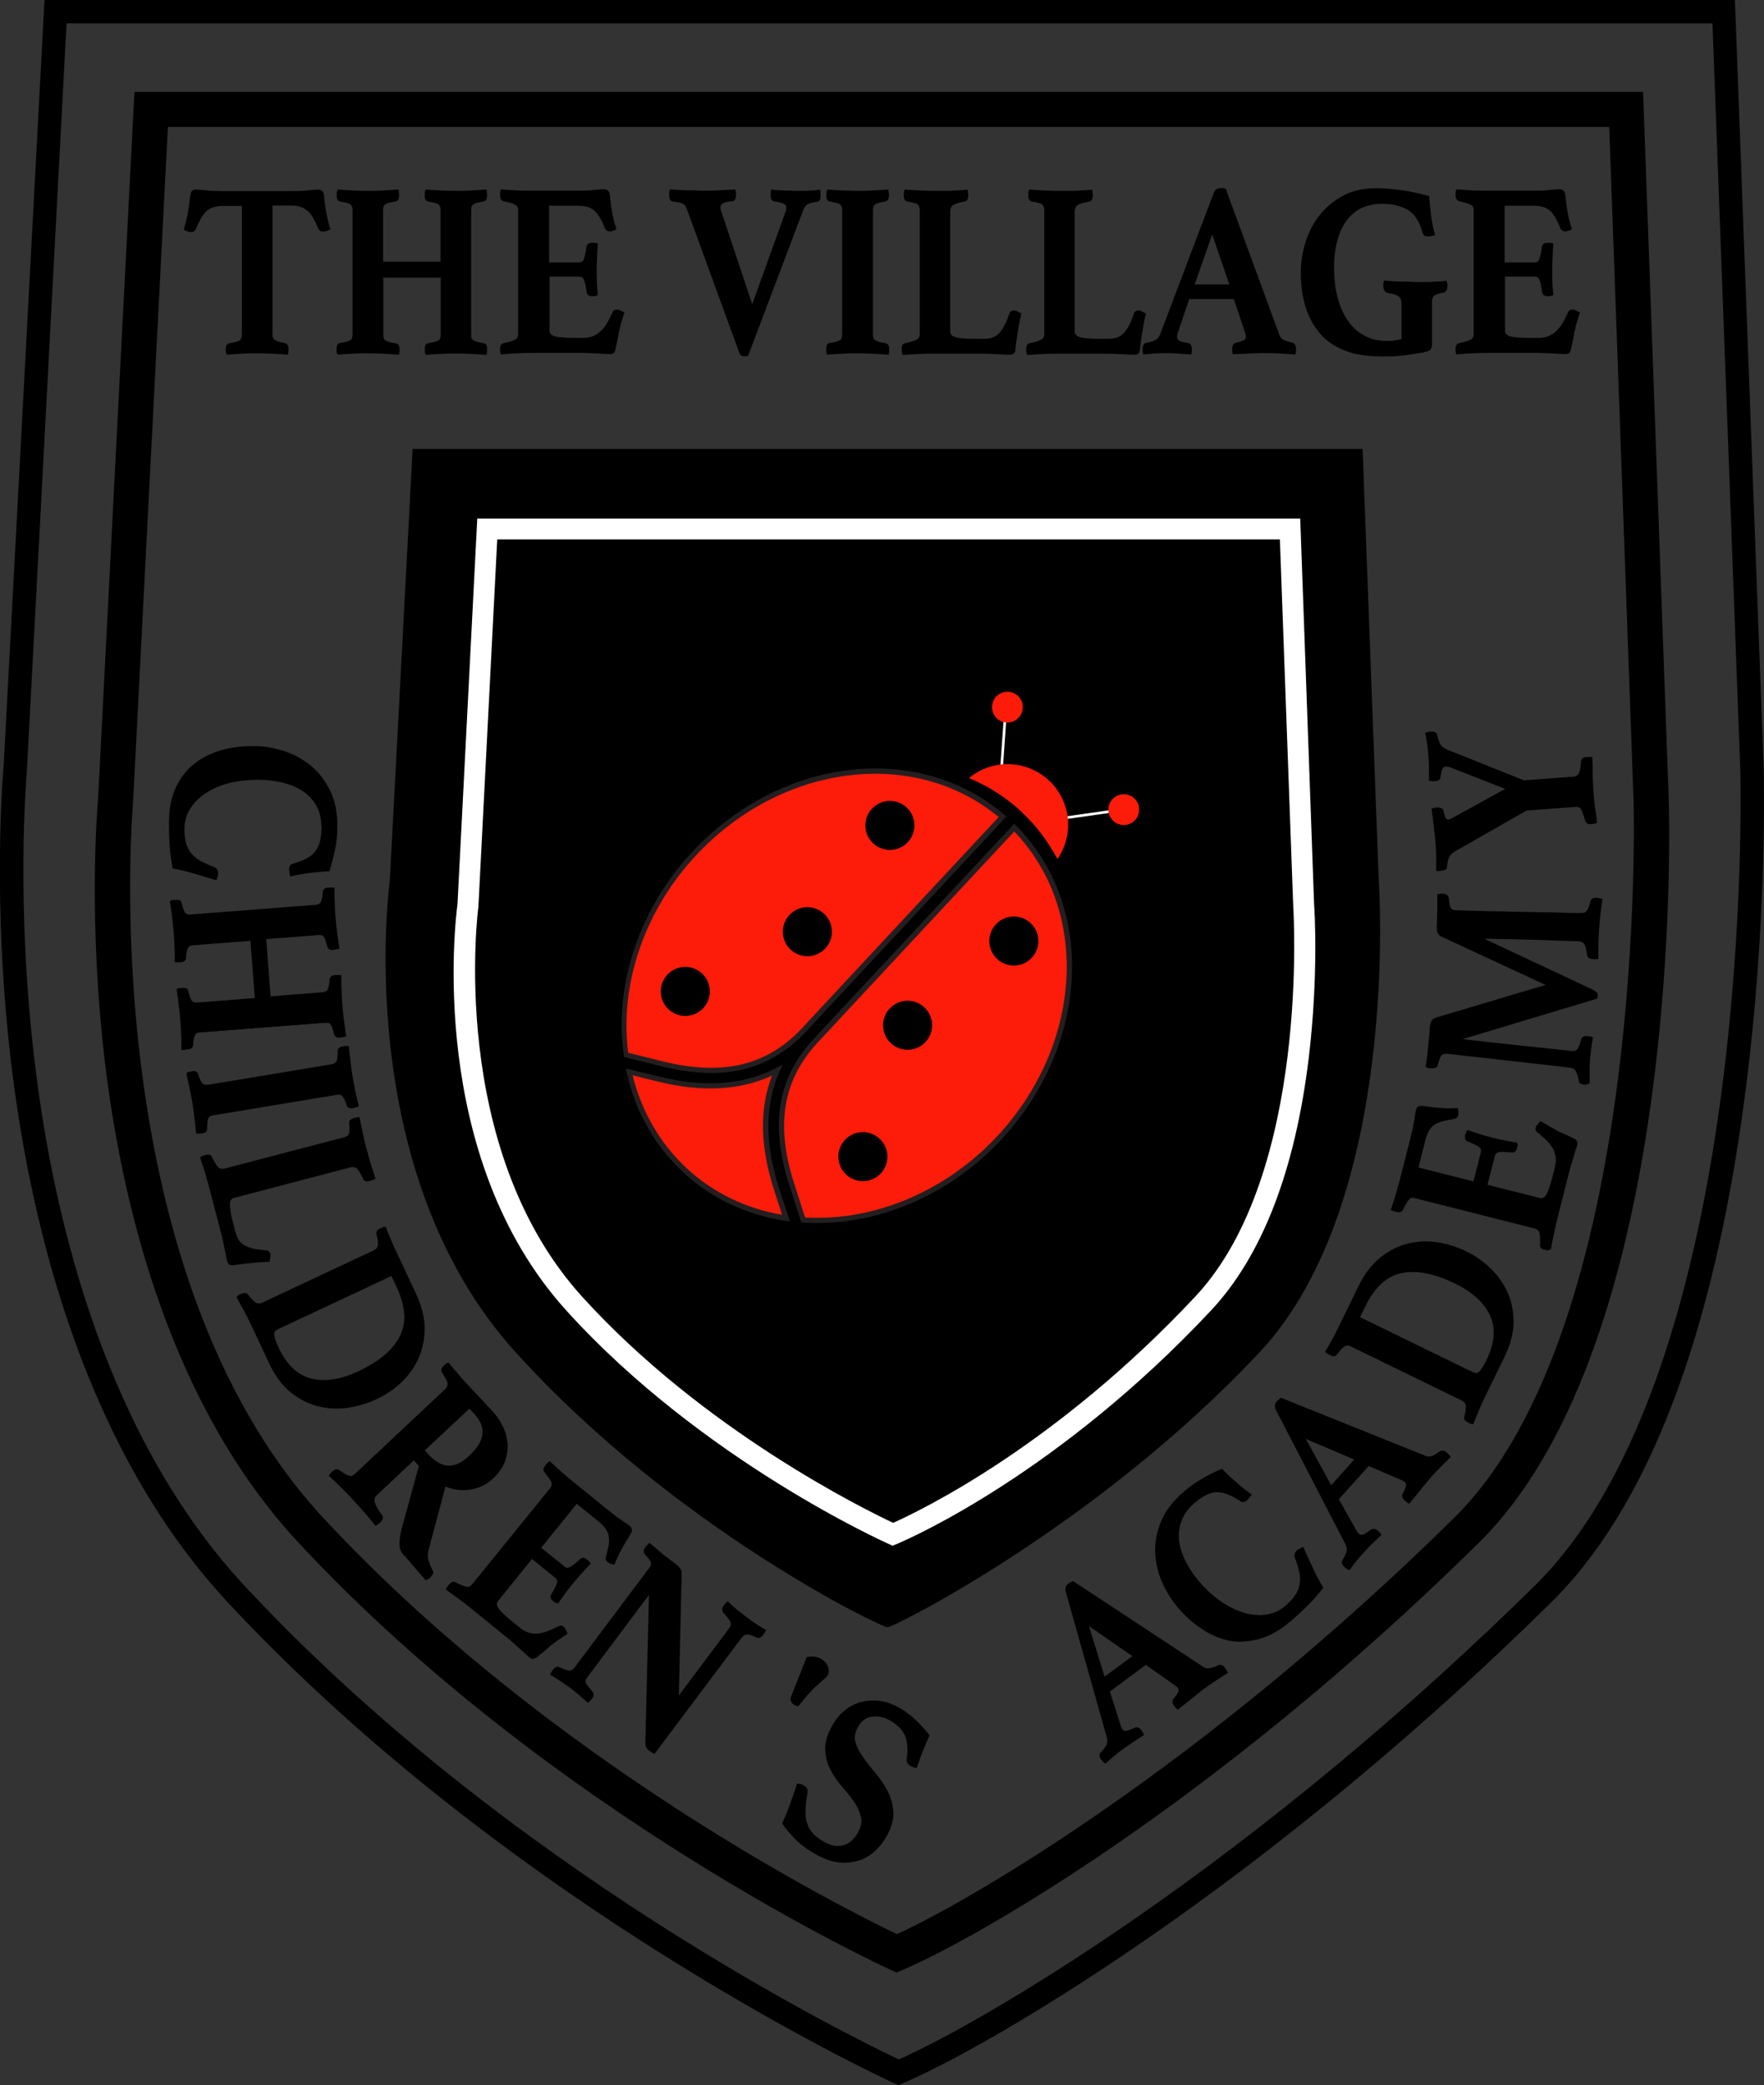 <?xml version="1.0" encoding="UTF-8"?> <svg xmlns="http://www.w3.org/2000/svg" id="Notes_and_Guides" data-name="Notes and Guides" viewBox="0 0 92.77 109.66"><rect x="0" y="0" width="92.77" height="109.66" fill="#333333" stroke="none"/><defs><style> .cls-1 { fill: #fd1b0a; } .cls-2 { fill: #231f20; } .cls-3 { fill: #fff; } </style></defs><path d="M47.25,109.66l-.25-.11c-.2-.09-20.1-9.23-35.04-25.3C4.49,76.21,1.69,64.68.65,56.43c-1.12-8.91-.47-16.04-.46-16.11L2.34,0h88.9l1.51,40.36c0,.08.24,8.06-1,17.39-1.67,12.59-5.1,21.52-10.17,26.52-6.73,6.64-14.15,12.81-21.46,17.84-5.84,4.02-10.44,6.52-12.61,7.44l-.25.11ZM3.5,1.23L1.42,40.41c0,.09-.65,7.11.46,15.89,1.01,8.06,3.74,19.31,10.99,27.11,13.88,14.93,32.08,23.8,34.4,24.9,2.21-.98,6.6-3.4,12.15-7.22,7.25-4.99,14.61-11.11,21.3-17.7,11.65-11.49,10.82-42.62,10.8-42.99l-1.46-39.17H3.5Z"></path><g><g><path d="M8.97,43.13c.01-.65.13-1.22.37-1.71.23-.49.55-.89.95-1.2.4-.31.86-.54,1.4-.69s1.1-.22,1.72-.21c.51,0,1.02.1,1.53.26s.98.42,1.39.76c.41.34.74.78,1,1.3.25.53.37,1.15.36,1.88,0,.4-.04.77-.11,1.11-.07.35-.16.72-.29,1.12-.23.01-.53.04-.89.08-.36.04-.72.1-1.06.18,0-.04-.02-.09-.03-.15-.01-.06-.02-.11-.02-.14,0-.06.01-.11.04-.16.02-.04.07-.07.14-.09.29-.08.53-.17.72-.28.2-.11.35-.23.47-.38s.21-.33.26-.53c.06-.2.09-.44.09-.71,0-.42-.07-.79-.22-1.12-.15-.33-.38-.6-.67-.82-.29-.22-.65-.4-1.06-.52-.42-.12-.89-.19-1.41-.2-.56,0-1.08.05-1.57.18-.49.13-.91.31-1.26.54-.36.23-.64.51-.84.83-.2.32-.31.68-.32,1.06,0,.31.02.58.08.8.06.22.16.42.29.58.13.16.3.3.5.42s.44.22.72.32c.07.02.12.06.15.11.03.05.04.1.04.16,0,.04,0,.09-.02.15s-.03.11-.05.15c-.15-.05-.31-.1-.5-.15-.18-.05-.37-.11-.57-.17s-.39-.11-.58-.16c-.19-.05-.38-.09-.56-.12-.07-.38-.12-.77-.15-1.17-.03-.4-.04-.83-.03-1.31Z"></path><path d="M11.38,46.3l-.06-.02c-.14-.05-.31-.1-.49-.15-.18-.05-.37-.11-.57-.17-.19-.06-.39-.11-.58-.16-.19-.05-.38-.09-.56-.12h-.05s0-.06,0-.06c-.07-.38-.12-.78-.15-1.18-.03-.4-.04-.84-.03-1.32.01-.66.14-1.25.37-1.74.24-.49.56-.91.97-1.22.4-.32.88-.55,1.42-.71.54-.15,1.12-.22,1.74-.21.51,0,1.04.1,1.55.26.52.17.99.43,1.41.77.42.35.76.79,1.02,1.33.26.53.38,1.18.37,1.91,0,.4-.04.78-.11,1.13-.07.35-.17.73-.29,1.13v.05s-.06,0-.06,0c-.23.01-.53.04-.89.08-.36.04-.72.1-1.06.18l-.07.02v-.07s-.03-.09-.04-.15c-.01-.07-.02-.12-.02-.15,0-.07.02-.14.04-.19.03-.06.09-.1.18-.12.28-.08.51-.17.7-.27.19-.1.34-.22.45-.37.11-.14.2-.31.25-.5.05-.19.08-.43.09-.69,0-.41-.06-.77-.21-1.09-.15-.31-.37-.58-.65-.8-.28-.22-.64-.39-1.04-.5-.41-.12-.88-.18-1.39-.19-.55,0-1.07.05-1.55.17-.48.12-.89.3-1.24.53-.35.22-.62.5-.82.81-.2.31-.3.65-.31,1.02,0,.3.02.57.08.78.06.21.15.4.27.55.12.15.29.29.48.4.2.11.44.22.71.32.08.03.15.08.18.14.04.06.05.13.05.19,0,.04,0,.1-.02.16-.01.06-.03.11-.05.16l-.03.06ZM9.2,45.55c.17.03.34.07.52.11.19.05.39.1.58.16.19.06.38.11.57.17.16.05.3.09.44.13,0-.02.01-.05.02-.08.01-.05.02-.1.02-.13,0-.04-.01-.08-.03-.12-.02-.04-.06-.06-.11-.08-.28-.1-.52-.21-.73-.33-.21-.12-.39-.27-.52-.43-.14-.17-.24-.37-.3-.6-.06-.23-.09-.5-.08-.82,0-.39.12-.76.33-1.09.21-.33.5-.62.86-.85.36-.23.79-.42,1.28-.55.49-.13,1.02-.19,1.59-.18.53,0,1.01.08,1.43.2.42.12.79.3,1.09.53.3.23.53.51.69.85.16.33.23.72.23,1.15,0,.28-.04.52-.09.73-.06.21-.15.4-.27.55-.12.16-.29.29-.49.4-.2.11-.45.2-.74.29-.05.01-.08.03-.09.05-.02.03-.03.08-.03.13,0,.02,0,.05.02.13,0,.03.01.06.02.08.32-.07.66-.13,1-.17.34-.04.62-.06.85-.08.12-.38.21-.74.28-1.07.07-.34.1-.71.11-1.1.01-.71-.11-1.33-.35-1.85-.25-.52-.58-.95-.98-1.28-.4-.34-.86-.59-1.37-.75-.51-.16-1.01-.25-1.51-.26-.6-.01-1.17.06-1.7.21-.52.15-.98.38-1.37.68-.39.3-.7.7-.93,1.17-.23.48-.35,1.04-.36,1.68h0c0,.47,0,.91.03,1.3.03.38.07.75.14,1.12Z"></path></g><g><path d="M10.57,54.25c-.09,0-.16.02-.21.03-.06.02-.1.05-.14.1-.04.05-.07.13-.09.23-.02.1-.04.23-.05.4-.01.08-.08.12-.21.13-.03,0-.06,0-.12,0s-.1,0-.13,0c0-.25,0-.52-.02-.8,0-.28-.02-.53-.04-.75-.02-.23-.04-.48-.08-.76-.03-.28-.07-.55-.11-.79.03-.02.08-.03.13-.03s.09,0,.12,0c.14-.01.21.02.23.1.04.16.08.29.11.38.04.09.08.16.13.21.05.04.1.07.16.08.06.01.13.01.21,0l3.03-.23-.24-3.15-3.03.23c-.09,0-.16.02-.21.03-.06.02-.1.05-.14.1-.04.05-.07.13-.09.23-.02.1-.04.23-.05.4-.01.08-.08.12-.21.13-.03,0-.06,0-.12,0-.05,0-.1,0-.13,0,0-.25,0-.52-.02-.81,0-.29-.02-.54-.04-.76-.02-.22-.04-.47-.08-.74-.03-.28-.07-.54-.11-.79.03-.02.08-.03.13-.03s.09,0,.12,0c.14-.01.21.02.23.1.04.16.08.29.11.38.04.09.08.16.13.21.05.04.1.07.16.08.06.01.13.01.21,0l6.46-.5c.09,0,.16-.02.21-.04.05-.02.1-.05.14-.1.04-.05.07-.12.09-.22.02-.1.04-.23.05-.4.02-.08.09-.12.21-.13.03,0,.06,0,.12,0,.05,0,.1,0,.14.01,0,.25,0,.52.02.8,0,.28.02.53.04.75.02.22.04.47.08.76.04.29.07.55.11.8-.04.01-.09.02-.14.03-.05,0-.09.01-.12.01-.12,0-.2-.02-.23-.1-.04-.16-.08-.29-.11-.38-.04-.09-.08-.17-.13-.21s-.1-.07-.16-.08c-.06,0-.13,0-.21,0l-2.75.21.24,3.15,2.75-.21c.09,0,.16-.02.21-.04.05-.02.1-.05.14-.1.04-.05.07-.12.09-.22.02-.1.04-.23.05-.4.02-.08.09-.12.21-.13.03,0,.06,0,.12,0,.05,0,.1,0,.14.01,0,.25,0,.52.02.8,0,.28.02.54.04.76.02.22.04.47.08.74.03.28.07.54.11.79-.04.01-.09.02-.14.03-.05,0-.09.01-.12.01-.12,0-.2-.02-.23-.1-.04-.16-.08-.29-.11-.38-.04-.09-.08-.17-.13-.21-.05-.05-.1-.07-.16-.08-.06,0-.13,0-.21,0l-6.46.5Z"></path><path d="M9.74,55.22c-.06,0-.1,0-.14,0h-.06s0-.07,0-.07c0-.25,0-.51-.02-.79,0-.28-.02-.53-.04-.74-.02-.22-.04-.48-.08-.76-.03-.28-.07-.55-.11-.79v-.05s.03-.02.03-.02c.04-.02.09-.04.16-.04h.12c.22-.03.29.07.3.15.04.15.07.28.11.37.03.09.07.15.11.18.04.03.08.06.12.06.05,0,.12.01.2,0l2.96-.23-.23-3.01-2.96.23c-.08,0-.15.02-.2.03-.04.01-.07.04-.1.08-.03.05-.06.11-.08.2-.02.1-.04.23-.05.39-.01.08-.07.18-.27.2-.05,0-.19,0-.26,0h-.06s0-.07,0-.07c0-.25,0-.52-.02-.81,0-.29-.02-.54-.04-.76-.02-.22-.04-.47-.08-.74-.03-.28-.07-.54-.11-.79v-.05s.03-.02.03-.02c.04-.02.09-.04.16-.04h.12c.22-.03.29.07.3.15.04.15.07.28.11.37.03.08.07.15.11.18.04.03.08.06.12.06.05,0,.12.01.2,0l6.46-.5c.08,0,.14-.02.19-.04.04-.02.08-.04.11-.08.03-.04.06-.11.08-.2.02-.1.04-.23.05-.39.02-.09.08-.18.27-.2h.12c.06-.01.12,0,.17,0h.05s0,.07,0,.07c0,.25,0,.51.02.79,0,.28.02.53.04.74.02.22.04.47.08.75.04.29.07.55.11.8v.06s-.05.02-.05.02c-.04.01-.09.02-.15.03-.05,0-.09.01-.12.02-.19.01-.27-.07-.3-.14-.04-.17-.08-.29-.11-.39-.03-.09-.07-.15-.11-.19-.04-.04-.07-.06-.12-.06-.05,0-.12,0-.2,0l-2.68.21.23,3.01,2.68-.21c.08,0,.14-.02.19-.04.04-.02.08-.04.11-.08.03-.04.06-.11.08-.2.02-.1.04-.23.05-.39.02-.09.08-.18.27-.2h.12c.06-.01.12,0,.17,0h.05s0,.07,0,.07c0,.25,0,.52.02.8,0,.28.02.54.04.76.02.21.04.46.08.74.03.28.07.54.11.79v.06s-.05.02-.05.02c-.04.01-.09.02-.15.03-.05,0-.09.01-.12.02-.19.02-.27-.07-.3-.14-.04-.17-.08-.29-.11-.39-.03-.09-.07-.15-.11-.19-.04-.04-.07-.06-.12-.06-.05,0-.12,0-.2,0l-6.46.5c-.08,0-.15.02-.2.03-.04.01-.07.04-.1.08-.03.05-.06.12-.08.2-.02.1-.04.23-.05.39-.01.08-.07.18-.27.2-.03,0-.07,0-.12,0ZM9.68,55.08c.06,0,.14,0,.17,0,.14-.01.14-.06.15-.07.01-.17.03-.3.05-.4.02-.11.06-.19.1-.26.05-.07.11-.11.18-.13.06-.02.13-.03.22-.04h0l6.46-.5c.09,0,.17,0,.23,0,.07,0,.14.04.2.1.05.05.1.13.14.24.04.1.08.23.12.39,0,0,.03.06.16.05.03,0,.06,0,.11-.01.03,0,.05,0,.07-.01-.03-.23-.07-.47-.1-.73-.03-.28-.06-.53-.08-.75-.02-.22-.03-.48-.04-.77,0-.26-.01-.51-.02-.75-.02,0-.05,0-.07,0h-.12c-.13.02-.14.07-.15.09-.01.16-.03.29-.05.39-.03.11-.06.19-.11.25-.05.06-.1.1-.17.13-.06.02-.14.04-.23.04l-2.81.22-.25-3.28,2.81-.22c.09,0,.17,0,.23,0,.07,0,.14.04.2.1.05.05.1.13.14.24.04.1.08.23.12.39,0,0,.03.06.16.05.03,0,.06,0,.11-.01.03,0,.05,0,.07-.01-.03-.23-.07-.48-.1-.74-.04-.29-.06-.54-.08-.76-.02-.22-.03-.47-.04-.75,0-.26-.01-.51-.02-.74-.02,0-.05,0-.07,0h-.12c-.13.02-.14.07-.15.09-.01.16-.03.29-.05.4-.03.11-.06.19-.11.25-.05.06-.1.1-.17.13-.06.02-.14.04-.23.04l-6.46.5c-.09,0-.17,0-.23,0-.07-.01-.13-.05-.19-.1-.05-.05-.1-.13-.14-.23-.04-.1-.08-.23-.12-.39,0-.05-.09-.05-.16-.05h-.12s-.04.01-.06.02c.03.23.07.48.1.74.03.28.06.53.08.75.02.22.03.47.04.76,0,.27.01.51.02.75.06,0,.14,0,.17,0,.14-.01.14-.06.15-.07.01-.17.03-.3.05-.4.02-.11.06-.19.1-.26.05-.07.11-.11.18-.13.06-.02.13-.03.23-.04l3.1-.24.25,3.28-3.1.24c-.09,0-.17,0-.23,0-.07-.01-.13-.05-.19-.1-.05-.05-.1-.13-.14-.23-.04-.1-.08-.23-.12-.39,0-.05-.09-.05-.16-.05h-.12s-.04.01-.06.02c.03.23.07.48.1.74.03.28.06.54.08.76.02.22.03.47.04.75,0,.26.01.5.02.73Z"></path></g><g><path d="M11.25,58.56c-.09.01-.15.03-.21.05-.05.02-.1.06-.13.12-.03.06-.06.14-.07.24-.01.1-.02.23-.02.4,0,.08-.07.13-.2.15-.03,0-.06,0-.12.01-.05,0-.1,0-.13,0-.02-.25-.05-.51-.09-.8-.03-.28-.07-.53-.1-.75-.04-.22-.08-.47-.14-.75s-.12-.53-.17-.78c.03-.02.07-.04.12-.04.05,0,.09-.01.11-.02.14-.02.21,0,.24.08.05.16.1.28.15.37.05.09.09.16.14.2.05.04.1.06.16.07.06,0,.13,0,.21-.01l6.39-1.06c.08-.01.15-.03.21-.06.05-.02.1-.06.13-.12.03-.05.06-.13.07-.23.01-.1.02-.23.02-.4.01-.08.08-.13.2-.15.03,0,.06-.01.11-.02s.1,0,.14,0c.02.25.05.51.09.79.03.28.07.53.11.75.04.21.08.46.14.74.06.28.12.54.18.78-.04.01-.09.03-.14.04s-.09.02-.11.02c-.12.02-.2,0-.24-.08-.05-.16-.1-.28-.15-.37-.05-.09-.09-.16-.14-.2-.05-.04-.1-.07-.16-.07-.06,0-.13,0-.21.02l-6.39,1.06Z"></path><path d="M10.41,59.61s-.03,0-.04,0h-.06s0-.06,0-.06c-.02-.25-.05-.51-.09-.8-.03-.28-.07-.53-.1-.74-.04-.22-.08-.47-.14-.74-.06-.27-.12-.53-.17-.78v-.05s.03-.03.03-.03c.04-.03.09-.04.15-.05l.11-.02c.22-.04.29.05.31.13.05.15.1.27.14.36.04.08.08.14.12.17.04.03.08.05.13.05.05,0,.12,0,.2-.01l6.39-1.06c.08-.01.14-.03.19-.05.04-.02.07-.05.1-.09.03-.04.05-.11.06-.2.01-.1.02-.23.02-.39.01-.09.07-.19.26-.22l.11-.02c.06,0,.12,0,.17,0h.05s0,.06,0,.06c.02.25.05.51.09.79.03.28.07.53.1.75.04.21.08.46.14.74.06.28.12.54.18.78v.06s-.04.02-.04.02c-.04.02-.09.03-.14.04-.05.01-.09.02-.12.03-.19.03-.27-.04-.31-.11-.06-.16-.1-.29-.15-.37-.04-.08-.08-.14-.13-.18-.04-.03-.08-.05-.12-.05-.05,0-.12,0-.2.02l-6.39,1.06c-.08.01-.15.03-.19.05-.04.02-.07.04-.1.09-.03.05-.05.12-.06.21-.01.1-.02.23-.02.39,0,.08-.05.19-.26.22-.03,0-.07,0-.12.01-.04,0-.07,0-.1,0ZM9.94,56.51c.05.23.11.47.16.72.06.27.11.53.14.75.04.21.07.47.1.75.03.26.06.51.08.74.02,0,.04,0,.06,0,.05,0,.09,0,.11-.01.14-.02.14-.07.14-.09,0-.16,0-.3.02-.41.02-.11.04-.2.08-.26.04-.07.1-.12.17-.15.06-.02.13-.04.22-.06h0s6.39-1.06,6.39-1.06c.09-.01.17-.02.23-.02.07,0,.14.03.2.08.06.05.11.12.16.22.05.09.1.22.15.38,0,0,.03.05.16.03.02,0,.06-.01.11-.02.03,0,.05-.01.07-.02-.05-.23-.11-.47-.16-.72-.06-.28-.11-.53-.14-.74-.04-.22-.07-.48-.11-.76-.03-.26-.06-.5-.08-.74-.02,0-.05,0-.07,0l-.11.02c-.13.02-.14.07-.14.09,0,.16,0,.29-.02.4-.02.11-.04.2-.08.26-.04.06-.1.11-.16.14-.06.03-.13.05-.22.06l-6.39,1.06c-.09.02-.17.02-.23.01-.07,0-.14-.04-.2-.08-.06-.05-.11-.12-.16-.22-.05-.09-.1-.22-.15-.38-.01-.05-.09-.04-.16-.03l-.11.02s-.04,0-.06.01Z"></path></g><g><path d="M12.33,62.91c-.17.05-.27.18-.27.4,0,.22.05.56.18,1.03l.11.43c.05.19.11.35.2.47.08.13.19.23.33.31.14.08.3.14.49.18.19.04.42.07.69.09.07,0,.12.05.14.14,0,.04,0,.09,0,.15-.01.06-.02.12-.03.18-.28,0-.59.03-.91.06-.33.03-.64.07-.95.11-.1.02-.17.01-.21-.02-.04-.04-.06-.08-.07-.12-.02-.06-.03-.15-.05-.26-.02-.11-.04-.23-.07-.36-.03-.13-.06-.26-.08-.39-.03-.13-.05-.25-.08-.35l-.67-2.57c-.06-.22-.13-.47-.22-.75s-.17-.53-.24-.75c.03-.02.07-.04.13-.06.05-.01.09-.02.12-.03.13-.03.2-.01.23.06.13.27.25.46.35.57.1.11.23.14.4.1l6.27-1.64c.08-.02.15-.05.2-.08.05-.03.09-.07.12-.13.03-.06.05-.14.05-.24,0-.1,0-.24-.02-.4,0-.08.07-.14.18-.17.03,0,.06-.02.11-.03.05-.01.1-.02.14-.01.05.25.1.51.16.78s.12.52.17.73c.03.11.06.23.1.36.04.13.08.27.12.42.04.15.09.29.13.44.05.14.09.28.13.39-.04.02-.08.04-.13.05-.05.02-.09.03-.11.04-.12.03-.2.01-.24-.06-.13-.31-.26-.51-.36-.6-.11-.09-.25-.11-.41-.07l-6.1,1.6Z"></path><path d="M12.2,66.54c-.07,0-.12-.02-.16-.05-.04-.04-.08-.1-.09-.15-.02-.06-.03-.15-.06-.26-.02-.11-.04-.23-.07-.36-.03-.13-.06-.26-.08-.4-.03-.13-.05-.25-.08-.34l-.67-2.57c-.06-.22-.13-.47-.21-.74-.09-.29-.17-.53-.24-.75l-.02-.05.04-.03s.09-.05.15-.07l.12-.03c.22-.06.29.04.31.1.13.26.24.44.33.54.08.09.19.11.33.08l6.27-1.64c.08-.02.14-.04.18-.07.04-.02.07-.06.09-.1.02-.05.04-.12.04-.21,0-.1,0-.23-.02-.39,0-.09.05-.19.23-.24l.11-.03c.06-.02.11-.02.17-.02h.05s0,.06,0,.06c.05.25.1.5.16.78.06.27.11.52.17.73.03.1.06.22.1.36l.12.42c.04.15.09.29.13.43.05.14.09.28.13.39l.02.06-.06.03s-.09.04-.14.06c-.05.02-.09.03-.12.04-.18.05-.27-.02-.32-.09-.14-.31-.25-.5-.35-.58-.09-.07-.21-.09-.35-.05l-6.1,1.6c-.09.02-.21.08-.22.33,0,.21.05.55.17,1.01l.11.43c.05.18.11.33.19.45.08.12.18.21.3.28.13.07.29.13.47.17.19.04.42.07.68.09.06,0,.16.04.21.19.01.05.01.11,0,.18l-.04.23h-.06c-.28.01-.58.03-.91.07-.32.03-.64.07-.95.11-.04,0-.07.01-.1.01ZM10.68,60.92c.07.21.14.44.23.7.09.28.16.53.22.75l.67,2.57c.03.1.05.22.08.35.03.13.05.26.08.39.03.13.05.25.08.36.02.11.04.19.05.25,0,.03.03.06.05.09,0,0,.03.03.15,0,.32-.04.64-.08.96-.11.31-.03.59-.05.86-.06l.02-.12c.01-.06,0-.1,0-.12-.02-.09-.06-.09-.08-.09-.26-.02-.5-.05-.7-.09-.2-.04-.37-.11-.51-.19-.15-.08-.26-.19-.35-.33-.09-.13-.16-.3-.21-.49l-.11-.43c-.13-.48-.18-.82-.18-1.05,0-.31.18-.42.32-.46l6.1-1.6c.19-.05.35-.02.47.08.12.1.24.3.38.63,0,0,.03.05.16.02.02,0,.06-.02.11-.03.02,0,.05-.02.07-.03-.03-.1-.07-.21-.11-.34-.05-.15-.09-.29-.13-.44l-.12-.42c-.04-.14-.07-.26-.1-.36-.06-.21-.11-.46-.17-.73-.05-.25-.1-.5-.15-.73-.02,0-.05,0-.07.01l-.11.03c-.13.03-.13.09-.13.11.02.16.02.29.02.4,0,.11-.02.2-.06.27-.04.07-.09.12-.15.16-.06.03-.13.06-.22.08l-6.27,1.64c-.19.05-.35.01-.47-.12-.1-.11-.22-.3-.36-.58,0-.02-.02-.06-.15-.02l-.12.03s-.04.01-.06.02Z"></path></g><g><path d="M19.75,73.54c-.46.22-.95.36-1.47.43-.52.07-1.03.04-1.53-.08-.5-.13-.97-.37-1.41-.72-.44-.35-.8-.84-1.1-1.47l-1.02-2.17c-.09-.18-.19-.39-.32-.63-.13-.24-.25-.46-.37-.67.02-.03.06-.05.1-.07.04-.02.07-.03.09-.04.09-.04.15-.05.19-.04.04.01.07.03.09.07.13.19.26.33.39.42.12.09.27.1.43.02l5.86-2.75c.16-.07.24-.18.26-.31.02-.13,0-.33-.08-.6-.01-.06,0-.11.03-.14.03-.03.07-.06.14-.09.02-.01.05-.03.09-.04.04-.02.08-.03.13-.03.05.16.11.29.16.41.05.12.1.23.13.33.04.1.08.2.13.3.05.1.09.2.14.31l1.01,2.15c.28.6.43,1.17.44,1.72.01.55-.08,1.06-.28,1.53-.2.47-.49.89-.88,1.26-.39.37-.84.68-1.36.93ZM18.84,72.19c.61-.29,1.1-.59,1.48-.93.38-.33.65-.68.81-1.06.16-.37.22-.77.18-1.2-.04-.42-.17-.87-.39-1.33l-.31-.66-6.01,2.82c-.08.04-.14.08-.18.13-.04.05-.07.11-.07.19,0,.08.02.18.05.3.04.12.1.28.19.47.43.92,1.02,1.47,1.76,1.65.74.18,1.57.06,2.49-.38Z"></path><path d="M17.72,74.08c-.33,0-.67-.04-.99-.12-.51-.13-.99-.37-1.44-.73-.44-.36-.82-.86-1.12-1.5l-1.02-2.17c-.09-.18-.19-.39-.32-.63-.13-.24-.25-.46-.37-.67l-.02-.04.03-.04s.07-.07.12-.09l.09-.04c.1-.05.18-.06.24-.05.05.02.1.05.13.09.13.18.26.32.38.4.1.08.22.08.36.02l5.86-2.75c.13-.06.21-.15.22-.26.02-.12,0-.32-.07-.58-.02-.09,0-.16.04-.21.03-.04.09-.07.16-.11l.09-.04s.1-.04.15-.04h.05s.02.05.02.05c.05.15.1.29.16.41.05.12.1.23.14.33.04.1.08.2.13.3l1.15,2.45c.28.61.43,1.2.44,1.75.01.56-.09,1.08-.29,1.56-.2.47-.5.91-.89,1.29-.39.38-.85.7-1.38.94h0c-.46.22-.97.36-1.49.44-.19.03-.38.04-.57.04ZM12.63,68.24c.11.2.22.41.34.63.13.24.23.45.32.63l1.02,2.17c.29.62.65,1.1,1.08,1.45.43.35.89.58,1.38.71.49.12,1,.15,1.5.08.51-.07,1-.21,1.45-.42.51-.24.97-.55,1.34-.92.38-.37.67-.78.86-1.24.19-.46.29-.96.28-1.5-.01-.54-.16-1.11-.43-1.7l-1.15-2.45c-.05-.1-.09-.2-.13-.31-.04-.1-.08-.21-.13-.33-.05-.11-.09-.23-.14-.36-.02,0-.04.01-.05.02l-.09.04c-.07.03-.1.06-.12.07-.02.02-.01.06,0,.08.07.27.1.48.08.62-.02.16-.12.28-.3.36l-5.86,2.75c-.19.09-.36.08-.5-.03-.13-.1-.26-.24-.4-.43-.01-.02-.03-.03-.06-.04,0,0-.04,0-.14.04l-.09.04s-.03.01-.04.02ZM17.03,72.71c-.24,0-.47-.03-.69-.08-.76-.19-1.37-.75-1.8-1.68-.09-.19-.16-.35-.19-.47-.04-.13-.06-.23-.06-.32,0-.1.03-.17.09-.23.05-.05.12-.1.2-.14l6.08-2.85.34.72c.22.47.35.93.4,1.36.04.43-.02.85-.19,1.23-.17.38-.44.74-.83,1.08-.38.34-.88.65-1.49.94-.66.31-1.27.46-1.85.46ZM20.58,67.11l-5.95,2.79c-.07.03-.13.07-.16.11-.03.03-.05.08-.05.14,0,.07.02.16.05.28.04.12.1.27.19.46.42.89.99,1.43,1.71,1.61.72.18,1.55.05,2.45-.37h0c.6-.28,1.09-.59,1.46-.92.37-.32.63-.67.79-1.03.16-.36.22-.75.18-1.16-.04-.41-.17-.85-.38-1.31l-.28-.59Z"></path></g><g><path d="M22.11,77.08l-.34-.37-1.97,1.85c-.14.14-.19.29-.15.45.04.17.17.4.39.7.06.09.04.19-.08.3-.05.05-.11.09-.19.14-.14-.18-.32-.39-.55-.65-.22-.26-.47-.53-.74-.82-.19-.2-.38-.4-.57-.58-.19-.18-.37-.35-.53-.5.01-.04.04-.07.07-.1.03-.03.06-.05.08-.07.11-.1.2-.13.27-.07.14.1.25.17.34.22.09.05.17.09.24.1.07.01.13,0,.18-.02.05-.02.11-.07.18-.12l4.72-4.43c.13-.12.18-.24.16-.38-.02-.14-.12-.33-.31-.6-.01-.04-.02-.08,0-.12,0-.04.05-.09.11-.15.03-.02.05-.05.08-.08.03-.03.06-.05.09-.05.14.17.3.36.48.58.19.22.35.41.51.57l1.21,1.29c.28.3.49.61.64.92.14.32.22.63.22.94,0,.31-.05.6-.18.89-.13.28-.31.54-.56.78-.33.31-.72.5-1.17.58-.45.07-.89.01-1.33-.18l-.91,3.36c-.07.26-.07.48,0,.67.06.19.13.36.21.5.02.03.03.07.02.11,0,.04-.04.08-.09.14-.03.02-.05.05-.08.08s-.07.05-.11.07c-.05-.07-.13-.16-.23-.28-.1-.12-.21-.24-.32-.37-.11-.13-.22-.25-.33-.38-.11-.13-.2-.23-.28-.31-.11-.12-.17-.29-.17-.51s.04-.48.11-.76l.92-3.35ZM22.48,76.53c.17.18.33.32.5.42.17.11.35.17.54.19.19.02.38-.02.58-.11.2-.09.42-.24.65-.46.39-.37.62-.74.68-1.12.07-.38-.1-.79-.51-1.22l-.24-.26-2.45,2.3.24.26Z"></path><path d="M22.39,83.12l-.03-.04c-.05-.07-.13-.16-.23-.27-.1-.12-.21-.24-.32-.37-.11-.13-.22-.25-.33-.38s-.2-.23-.28-.31c-.12-.13-.19-.32-.19-.56,0-.23.04-.49.11-.78l.91-3.31-.27-.29-1.92,1.8c-.13.12-.17.24-.13.39.04.16.17.39.38.68.05.07.1.21-.09.39-.05.05-.12.1-.2.15l-.05.03-.04-.05c-.14-.18-.32-.39-.54-.65-.22-.25-.47-.53-.74-.82-.19-.2-.38-.39-.57-.58-.19-.18-.36-.35-.53-.5l-.04-.03.02-.04s.05-.08.09-.12l.08-.07c.17-.16.28-.13.35-.08.14.09.25.17.34.22.08.05.16.08.21.09.05.01.1,0,.14-.01.05-.02.1-.06.16-.11l4.72-4.43c.11-.1.15-.21.14-.32-.02-.12-.12-.31-.3-.57v-.02c-.03-.05-.03-.11-.02-.16.01-.05.05-.12.13-.18l.08-.08s.08-.06.12-.07h.04s.03.02.03.02c.13.17.29.36.48.58.18.21.35.41.51.57l1.21,1.29c.29.3.5.62.65.94.15.32.22.65.23.96,0,.32-.06.63-.18.92-.13.29-.32.56-.58.8-.34.32-.75.52-1.21.59-.43.07-.87.02-1.3-.16l-.88,3.29c-.06.24-.07.45,0,.63.06.19.13.35.2.49.03.04.04.1.03.15,0,.05-.05.11-.11.18l-.08.08s-.08.06-.13.08l-.05.02ZM21.77,76.62l.42.45-.93,3.38c-.07.28-.11.53-.11.74,0,.2.05.36.15.47.07.08.17.18.28.31.11.13.22.25.33.38.11.13.21.25.32.37.08.09.15.17.2.24.02-.01.03-.02.04-.03l.09-.08c.06-.06.07-.09.07-.1,0-.02,0-.04-.01-.06-.08-.15-.15-.32-.21-.52-.07-.2-.06-.44,0-.71l.93-3.44.07.03c.43.19.86.25,1.29.18.43-.07.81-.26,1.13-.56.24-.23.43-.48.55-.76.12-.27.18-.56.17-.86,0-.3-.08-.6-.22-.91-.14-.31-.35-.61-.62-.91l-1.21-1.29c-.15-.17-.33-.36-.51-.57-.17-.2-.32-.38-.45-.54,0,0-.01.01-.02.02l-.08.08c-.07.07-.09.1-.09.11,0,.03,0,.05,0,.07.19.27.3.47.32.62.02.16-.04.31-.18.44l-4.72,4.43c-.07.06-.13.11-.19.14-.07.03-.14.04-.22.02-.07-.02-.16-.05-.26-.11-.09-.05-.21-.13-.35-.23-.04-.03-.1,0-.18.07l-.08.07s-.02.02-.03.03c.16.14.32.3.49.47.19.18.38.38.57.58.27.29.52.57.74.82.2.23.37.43.51.6.05-.03.09-.07.12-.1.13-.12.08-.18.07-.21-.22-.31-.35-.55-.39-.73-.05-.19,0-.37.17-.52l2.02-1.89ZM23.61,77.21s-.06,0-.1,0c-.2-.02-.39-.08-.57-.2-.18-.11-.35-.26-.52-.44l-.29-.31,2.55-2.39.29.31c.42.45.6.88.53,1.28-.07.4-.31.79-.71,1.16-.24.22-.46.38-.67.47-.18.08-.35.12-.52.12ZM22.34,76.28l.19.21c.16.17.32.31.49.41.16.1.33.16.51.18.17.02.36-.02.55-.1.19-.08.41-.23.63-.45.38-.35.6-.72.66-1.08.06-.36-.1-.75-.49-1.16l-.19-.21-2.35,2.2Z"></path></g><g><path d="M30.31,79.02l-1.96,2.42,1.28,1.04c.12.09.24.11.36.04.13-.07.3-.21.52-.42.05-.05.1-.07.14-.06.04,0,.09.03.14.07.02.01.05.04.08.07.04.04.06.06.07.08-.14.14-.29.31-.47.51-.17.2-.32.37-.43.51-.1.12-.21.27-.34.43-.13.17-.27.36-.42.59-.03,0-.06-.02-.11-.04-.04-.03-.07-.05-.09-.06-.11-.09-.13-.18-.06-.28.17-.28.27-.49.3-.62.03-.13,0-.23-.11-.32l-1.28-1.04-1.82,2.25c-.11.14-.11.3,0,.47.12.17.37.41.74.72l.38.31c.18.15.36.24.52.29.17.05.34.06.51.04.18-.02.35-.06.53-.14.18-.07.37-.16.57-.26.06-.03.12-.02.18.03.03.02.06.06.08.12.03.05.05.11.08.16-.06.04-.11.08-.16.12-.05.03-.1.07-.15.11-.09.05-.18.11-.27.18-.09.07-.16.13-.23.17-.07.06-.14.12-.22.19-.08.07-.16.14-.24.2-.08.06-.15.12-.21.17-.06.05-.11.08-.13.09-.07.03-.14.02-.21-.04-.05-.04-.12-.1-.2-.18-.09-.08-.18-.16-.28-.25s-.21-.18-.31-.28c-.1-.09-.19-.17-.27-.24l-2.06-1.67c-.18-.14-.38-.3-.62-.47-.24-.17-.45-.33-.64-.46,0-.04.03-.08.07-.12.04-.04.06-.08.08-.1.08-.1.15-.13.22-.09.27.14.47.22.62.25.14.03.27-.03.38-.16l4.08-5.03c.05-.07.09-.13.11-.19.02-.06.01-.12-.01-.2-.03-.07-.07-.15-.13-.24-.06-.09-.15-.2-.25-.33-.04-.07-.03-.15.06-.25.03-.03.05-.07.08-.1.02-.03.06-.06.1-.08.24.23.46.43.66.6s.36.31.51.43l1.86,1.51c.27.22.52.4.73.54.21.14.36.24.43.3.07.05.09.12.07.21-.03.07-.09.18-.19.33-.1.15-.2.32-.3.5-.07.13-.14.26-.2.38-.06.13-.13.29-.21.48-.04-.01-.09-.02-.13-.04-.05-.02-.09-.04-.13-.07-.07-.05-.09-.12-.07-.21.07-.23.12-.44.15-.62.03-.18.03-.34,0-.49-.03-.15-.08-.29-.17-.42s-.22-.26-.38-.39l-1.21-.98Z"></path><path d="M28.05,87.26c-.05,0-.11-.02-.18-.07-.05-.04-.12-.1-.2-.18-.08-.08-.18-.16-.28-.25-.1-.09-.21-.18-.31-.28-.1-.09-.19-.17-.27-.24l-2.06-1.67c-.17-.14-.38-.3-.61-.47-.24-.17-.45-.33-.64-.46l-.04-.03v-.05s.05-.09.09-.15l.07-.08c.15-.19.27-.15.32-.12.25.13.46.21.59.24.12.02.22-.02.31-.14l4.08-5.03c.05-.06.08-.12.09-.16.01-.04,0-.09-.01-.15-.02-.07-.07-.14-.13-.23-.06-.09-.15-.2-.25-.33-.05-.07-.07-.18.06-.34l.08-.1s.07-.07.11-.1l.04-.03.04.04c.24.23.46.43.66.6.19.17.36.31.51.43l1.86,1.51c.27.22.51.4.72.54.22.14.36.24.43.3.09.07.12.17.1.28-.03.08-.1.2-.2.36-.1.15-.2.32-.29.49-.08.13-.14.26-.2.38-.06.12-.13.28-.21.47l-.02.06-.06-.02s-.09-.03-.14-.04c-.05-.02-.1-.04-.15-.08-.09-.07-.12-.17-.1-.28.07-.23.12-.44.15-.62.03-.17.03-.33,0-.47-.02-.14-.08-.27-.16-.39-.09-.12-.21-.25-.37-.38l-1.15-.93-1.87,2.31,1.23.99c.09.08.18.08.29.03.12-.07.29-.2.51-.41.06-.06.13-.09.2-.08.06,0,.11.04.17.08.02.02.05.04.09.08.04.04.07.07.09.1l.03.04-.04.04c-.13.14-.29.31-.47.51-.17.19-.32.36-.43.5-.1.12-.21.26-.34.43-.12.17-.26.36-.41.58l-.02.03h-.04s-.09-.02-.14-.06c-.04-.03-.08-.05-.1-.07-.19-.15-.12-.3-.07-.37.16-.27.26-.47.29-.59.02-.1,0-.18-.09-.25l-1.23-.99-1.78,2.2c-.09.12-.09.24.01.39.12.17.36.4.73.7l.38.31c.17.14.34.23.5.28.16.04.32.06.49.04.17-.02.34-.06.51-.13.18-.07.37-.16.57-.26.05-.03.15-.05.26.04.04.03.07.08.1.14l.1.21-.04.03c-.06.05-.11.09-.17.12-.05.03-.1.07-.15.11-.09.05-.18.11-.27.18-.09.07-.17.13-.23.17h-.01s-.2.19-.2.19c-.08.07-.16.14-.24.2-.08.07-.15.12-.21.17-.07.05-.11.08-.13.1-.03.02-.07.03-.12.03ZM23.61,83.56c.18.13.38.27.6.43.24.17.44.33.62.48l2.06,1.67c.08.06.17.14.28.24.1.09.21.19.31.27.1.09.2.18.29.26.08.08.15.14.2.18.07.05.11.04.14.03.01-.01.06-.04.12-.09.06-.05.13-.1.21-.17.08-.06.16-.13.24-.2l.22-.19c.07-.04.14-.1.23-.17.09-.08.19-.14.28-.19.04-.03.1-.07.15-.1.04-.02.08-.05.11-.08l-.05-.11c-.03-.06-.05-.08-.07-.09-.06-.05-.09-.03-.11-.03-.21.1-.4.19-.58.26-.18.07-.37.12-.55.14-.18.02-.37,0-.54-.04-.18-.05-.36-.15-.55-.3l-.38-.31c-.38-.31-.63-.55-.76-.73-.17-.25-.1-.44,0-.55l1.87-2.3,1.33,1.08c.12.1.17.23.14.38-.03.14-.13.34-.3.64-.04.05-.06.11.04.19.02.01.05.03.09.06.02.01.03.02.04.02.14-.21.27-.39.39-.55.13-.17.24-.31.34-.44.11-.14.26-.31.43-.51.16-.18.3-.34.43-.47,0,0-.02-.02-.03-.03-.03-.03-.06-.06-.08-.07-.04-.03-.08-.05-.11-.06-.03,0-.06.02-.08.04-.23.22-.4.36-.54.43-.15.08-.3.07-.44-.04l-1.33-1.08,2.05-2.53,1.26,1.02c.17.14.3.27.39.41.1.14.16.29.19.44.03.16.02.33,0,.52-.03.18-.08.39-.15.63-.01.05,0,.1.05.13.03.02.07.04.1.06.02,0,.05.02.07.02.07-.17.13-.31.19-.43.06-.13.13-.26.21-.39.09-.18.2-.35.3-.5.1-.15.16-.26.19-.32.01-.05,0-.09-.05-.13-.07-.06-.21-.16-.42-.29-.21-.14-.46-.32-.73-.54l-1.86-1.51c-.15-.12-.32-.26-.51-.43-.18-.16-.39-.35-.62-.56-.01.01-.03.02-.04.04l-.08.1c-.09.11-.06.16-.05.17.1.12.19.24.25.33.07.1.11.18.14.26.03.09.04.17.02.24-.02.07-.06.14-.12.21l-4.08,5.03c-.13.15-.28.22-.44.18-.15-.03-.36-.11-.64-.26-.02-.01-.05-.03-.14.07l-.08.1s-.03.04-.04.05Z"></path></g><g><path d="M35.63,89.39l2.75-3.67c.11-.15.15-.29.1-.43-.05-.13-.18-.3-.39-.52-.07-.08-.06-.18.03-.29.02-.02.04-.05.06-.08s.06-.06.1-.09c.14.14.28.27.43.38.14.12.32.25.52.4.2.15.37.27.52.38.15.1.3.19.46.28-.02.04-.04.08-.06.11-.02.04-.04.07-.06.09-.09.12-.17.15-.26.11-.23-.12-.41-.18-.53-.17-.12,0-.23.08-.34.22l-4.53,6.05s-.08-.04-.14-.08c-.06-.04-.1-.07-.12-.08-.04-.03-.08-.08-.11-.14s-.05-.15-.05-.27l.19-7.93-3.35,4.47c-.05.07-.09.13-.11.18-.02.05-.03.11-.01.17s.06.13.12.22c.06.08.14.19.26.31.03.03.04.07.04.11,0,.04-.02.1-.08.17-.04.05-.09.1-.15.16-.15-.13-.28-.25-.41-.37-.13-.11-.28-.24-.47-.37s-.36-.26-.53-.37-.33-.21-.48-.3c0-.04.03-.07.05-.11.03-.03.05-.06.06-.08.05-.07.1-.11.14-.12.04-.01.08,0,.12,0,.26.13.44.19.57.18.12,0,.23-.07.33-.21l3.92-5.23c.08-.11.11-.22.09-.33-.02-.11-.13-.27-.34-.47-.06-.08-.05-.17.04-.28.01-.01.02-.03.03-.05.01-.02.03-.03.05-.05l.07-.08c.08.07.16.14.24.2.08.06.16.13.23.2.13.11.27.22.4.33s.25.2.34.26c.18.14.29.23.34.29.04.06.07.13.08.21l-.15,6.67Z"></path><path d="M34.44,92.25l-.05-.02s-.08-.04-.15-.09c-.06-.04-.11-.07-.12-.08-.05-.04-.1-.09-.13-.16-.04-.07-.06-.17-.05-.3l.19-7.72-3.22,4.3c-.05.06-.08.12-.11.17-.02.04-.02.08,0,.12.01.05.05.12.11.19.06.08.14.18.25.31.04.04.06.09.06.15,0,.06-.02.13-.09.22-.04.05-.09.11-.16.17l-.05.04-.05-.04c-.15-.13-.28-.25-.41-.36-.13-.11-.28-.23-.46-.37-.18-.13-.36-.26-.53-.37-.17-.11-.33-.21-.48-.3l-.04-.03v-.05s.04-.09.07-.13l.06-.08c.06-.08.12-.13.18-.15.06-.02.11-.01.16.01.31.15.46.18.53.18.1,0,.19-.06.28-.18l3.92-5.23c.07-.09.1-.18.08-.27-.01-.06-.08-.19-.32-.44-.06-.08-.1-.2.03-.37l.03-.05s.04-.04.07-.06l.11-.12.05.04c.08.07.16.14.24.2.08.06.16.13.23.2.13.11.26.22.4.32.14.11.25.19.34.26.19.14.3.24.35.31.05.07.08.15.09.24l-.15,6.46,2.62-3.5c.1-.13.13-.25.09-.36-.04-.12-.17-.29-.37-.49-.06-.08-.11-.21.02-.38l.06-.08s.07-.08.11-.11l.05-.03.04.04c.14.14.28.26.42.38.14.12.32.25.51.4.2.15.37.27.52.37.14.1.3.19.46.28l.06.03-.03.06s-.04.08-.07.12c-.02.04-.04.07-.06.09-.14.18-.26.17-.35.13-.22-.11-.39-.17-.5-.16-.1,0-.2.07-.29.19l-4.57,6.09ZM34.27,83.45l-.2,8.15c0,.1.01.18.04.24.03.05.06.09.09.12.02.01.06.04.12.08.03.02.06.04.08.05l4.5-6.01c.12-.15.25-.24.39-.24.14,0,.32.05.56.18.02.01.08.04.17-.09.01-.02.03-.05.05-.08,0-.02.02-.03.03-.05-.14-.08-.28-.16-.41-.25-.15-.1-.33-.23-.52-.38-.2-.15-.37-.29-.52-.4-.13-.11-.26-.22-.39-.35-.01.01-.03.03-.04.04l-.06.08c-.08.11-.06.17-.03.2.22.22.35.39.4.54.06.15.02.32-.11.49l-2.88,3.84.16-6.89c0-.06-.03-.12-.06-.17-.03-.04-.1-.12-.32-.28-.09-.07-.2-.15-.34-.26-.14-.11-.27-.22-.41-.33-.08-.07-.15-.13-.23-.2-.06-.05-.13-.11-.19-.16l-.03.03s-.04.03-.05.04l-.03.05c-.09.12-.05.18-.04.2.21.21.33.38.35.5.03.13,0,.26-.1.38l-3.92,5.23c-.11.15-.24.23-.38.23-.13,0-.33-.06-.6-.19-.02,0-.04-.01-.07,0-.01,0-.05.02-.1.09l-.06.08s-.02.02-.02.04c.13.08.28.17.43.28.17.11.35.24.53.38.18.14.34.26.47.38.12.1.24.21.37.32.04-.04.07-.08.1-.11.07-.09.07-.12.07-.13,0-.03-.01-.05-.03-.07-.11-.13-.2-.23-.26-.32-.07-.09-.11-.17-.13-.24-.02-.08-.02-.15.01-.22.03-.06.07-.12.12-.19l3.48-4.64Z"></path></g><g><path d="M42.47,87.2c.3-.04.54,0,.72.13.18.13.28.28.31.45.02.17-.03.31-.16.42-.13.11-.24.22-.35.31-.11.09-.22.2-.32.31-.11.11-.22.23-.33.37-.11.13-.25.29-.39.47-.11-.03-.18-.06-.22-.11-.04-.05-.07-.09-.07-.15,0-.05,0-.1.01-.15l.81-2.05Z"></path><path d="M41.97,89.73h-.04c-.12-.04-.2-.09-.26-.14-.05-.06-.08-.12-.09-.18,0-.06,0-.12.02-.18l.83-2.09h.04c.32-.05.58,0,.77.14.2.14.31.31.34.5.03.2-.03.36-.19.48-.12.11-.24.22-.35.31-.1.09-.21.19-.32.3-.1.11-.21.23-.33.37-.11.13-.24.29-.39.47l-.03.03ZM42.52,87.26l-.8,2.01s-.02.07,0,.11c0,.04.02.07.06.11.02.02.06.05.15.08.14-.16.26-.31.36-.43.11-.13.23-.26.33-.37.11-.12.22-.22.33-.31.11-.09.22-.2.35-.31.12-.09.16-.21.14-.36-.02-.15-.12-.29-.28-.41-.16-.11-.37-.16-.63-.12Z"></path></g><g><path d="M48.16,92.92c-.07-.01-.15-.03-.21-.07-.1-.05-.15-.11-.17-.17-.02-.06-.02-.12-.01-.18.07-.52.03-.94-.12-1.26-.15-.32-.43-.6-.85-.82-.33-.18-.66-.24-.98-.18-.33.06-.59.27-.78.63-.15.28-.18.55-.1.82s.22.53.42.8c.2.27.41.55.66.83.24.28.45.59.61.91.17.32.26.67.29,1.05.03.37-.08.78-.31,1.22-.15.29-.35.55-.58.77-.24.23-.5.39-.81.5-.3.11-.64.14-1,.11-.36-.03-.75-.16-1.16-.38-.45-.24-.83-.51-1.13-.81-.3-.3-.53-.57-.7-.82.15-.34.29-.68.41-1.02.12-.34.24-.67.34-1,.08,0,.17.03.26.08.08.04.14.09.16.15.02.06.03.13,0,.23-.06.34-.1.64-.1.91,0,.27.03.51.11.72.07.21.19.4.35.56.16.16.36.31.61.44.21.11.41.18.6.19.19.02.36,0,.51-.06.15-.06.29-.14.42-.26.13-.12.23-.26.31-.41.17-.33.23-.63.16-.91-.07-.28-.2-.54-.38-.8-.18-.26-.39-.52-.63-.79-.23-.27-.43-.55-.59-.86-.16-.31-.25-.64-.28-1-.02-.36.08-.77.33-1.23.16-.3.36-.56.6-.77.24-.21.51-.36.8-.45s.61-.12.94-.09c.33.03.67.14,1.02.33.29.15.56.34.82.57.26.22.53.51.81.87-.11.24-.22.5-.34.81-.12.3-.22.58-.3.83Z"></path><path d="M44.45,97.97c-.08,0-.16,0-.25-.01-.37-.03-.77-.16-1.19-.38-.46-.24-.84-.52-1.15-.82-.3-.3-.54-.58-.71-.84l-.02-.03.02-.03c.15-.33.29-.67.41-1.01.12-.34.24-.67.34-1l.02-.05h.05c.09.01.19.04.29.09.1.05.16.11.19.19.03.07.03.16.01.27-.06.33-.1.63-.1.89,0,.26.03.49.1.69.07.2.18.38.33.53.15.15.35.3.59.43.2.11.4.17.57.19.17.01.34,0,.48-.06s.28-.13.39-.25c.12-.11.22-.24.3-.39.17-.31.22-.6.15-.86-.07-.27-.19-.53-.37-.78-.18-.26-.39-.52-.62-.78-.24-.27-.44-.56-.6-.87-.16-.31-.26-.66-.28-1.03-.03-.37.09-.8.34-1.26.17-.31.37-.58.62-.79.25-.22.52-.37.83-.47.3-.09.63-.13.97-.1.34.03.69.14,1.05.33.29.15.57.35.83.58.26.23.53.52.82.88l.03.03-.02.04c-.11.23-.22.5-.34.8-.12.3-.22.58-.3.82l-.02.06h-.06c-.08-.02-.16-.05-.24-.09-.11-.06-.18-.13-.21-.21-.02-.07-.03-.14-.01-.21.07-.5.03-.91-.11-1.22-.14-.31-.42-.57-.82-.79-.31-.17-.63-.22-.94-.17-.31.05-.55.25-.73.6-.14.27-.17.52-.09.77.08.26.22.52.41.78.19.27.41.55.65.83.24.29.45.6.62.92.17.33.27.69.3,1.07.03.39-.08.81-.32,1.26-.16.29-.36.56-.6.79-.24.23-.52.41-.83.52-.24.08-.5.13-.78.13ZM41.29,95.87c.16.24.39.5.67.78.29.29.67.56,1.11.8.4.21.78.34,1.14.37.35.03.68,0,.97-.11.29-.1.56-.27.78-.48.23-.22.42-.47.57-.76.23-.43.33-.83.31-1.19-.03-.36-.12-.71-.28-1.02-.16-.32-.37-.62-.6-.9-.24-.28-.46-.57-.66-.84-.2-.27-.34-.55-.43-.82-.09-.28-.06-.58.1-.87.2-.38.48-.61.83-.67.34-.06.69,0,1.03.19.43.23.73.52.88.85.15.33.2.77.12,1.3,0,.05,0,.09.01.15.01.04.06.09.14.13.04.02.09.04.13.05.08-.24.17-.5.28-.77.11-.28.22-.54.33-.77-.27-.34-.54-.62-.78-.83-.25-.22-.52-.41-.8-.56-.34-.18-.68-.29-1-.32s-.63,0-.92.09c-.29.09-.55.24-.78.44-.23.2-.43.46-.59.75-.24.44-.34.84-.32,1.19.02.35.11.68.27.97.16.3.35.58.58.84.23.27.45.53.63.79.19.27.32.54.39.83.07.29.02.61-.16.96-.08.16-.19.3-.32.42-.13.13-.28.22-.44.28-.16.06-.34.08-.54.06-.19-.02-.4-.08-.62-.2-.25-.13-.46-.29-.62-.45-.16-.17-.28-.36-.36-.58-.08-.22-.11-.47-.11-.74,0-.27.03-.58.1-.92.01-.08.01-.15,0-.19-.02-.04-.06-.08-.13-.12-.06-.03-.12-.05-.18-.07-.1.31-.21.62-.32.95-.12.33-.25.66-.4.99Z"></path></g><g><path d="M60.23,87.49l-1.97,1.46.58,1.81s.02.1.05.14c.02.05.04.08.06.1.06.08.14.11.24.11.1,0,.27-.06.49-.17.1-.05.19-.02.28.1.04.05.07.11.11.19-.18.11-.37.23-.56.36-.2.13-.38.26-.57.39-.13.09-.25.19-.39.3-.13.11-.28.24-.43.38-.03-.02-.06-.04-.09-.08-.03-.03-.05-.06-.06-.08-.1-.13-.11-.23-.03-.3.16-.19.27-.33.32-.44.05-.11.05-.24.02-.4l-2.16-7.66c-.04-.15,0-.27.09-.34.03-.02.06-.04.1-.06.03-.02.07-.04.11-.06l6.83,4.5c.11.08.24.1.39.07.14-.03.29-.08.43-.15.11-.05.21-.01.29.1.04.06.08.12.12.2-.21.13-.42.27-.62.4-.2.13-.39.26-.56.39-.09.06-.19.15-.32.24-.12.1-.25.2-.37.3-.13.1-.25.21-.38.3-.13.1-.23.18-.31.26-.03-.02-.06-.04-.09-.08-.03-.03-.05-.06-.06-.08-.05-.06-.07-.12-.07-.16s0-.08.03-.11c.14-.15.23-.28.27-.39.04-.1.03-.2-.03-.29-.03-.04-.08-.09-.14-.13l-1.6-1.12ZM59.67,87.1l-2.53-1.75.91,2.94,1.62-1.19Z"></path><path d="M58.13,92.75l-.04-.02s-.08-.06-.11-.1l-.06-.08c-.15-.21-.1-.33-.02-.39.15-.17.26-.32.3-.42.04-.1.05-.22.01-.36l-2.16-7.66c-.06-.23.03-.35.12-.42.03-.02.07-.05.1-.07.04-.02.08-.04.12-.06l.04-.02,6.86,4.52c.1.07.21.09.34.06.14-.03.28-.07.41-.14.1-.05.25-.06.38.12.04.06.09.13.13.21l.03.06-.05.03c-.21.13-.42.27-.62.4-.2.13-.39.26-.55.38-.09.06-.19.14-.31.24-.12.1-.25.2-.37.3-.13.1-.25.21-.38.3-.12.1-.23.18-.31.25l-.04.03-.04-.02s-.08-.06-.11-.1l-.06-.08c-.06-.08-.08-.14-.08-.2,0-.06.01-.12.04-.15.13-.15.22-.28.26-.37.04-.08.03-.15-.02-.22-.03-.04-.07-.08-.13-.12l-1.55-1.09-1.89,1.4.56,1.76c0,.05.02.09.04.13.02.04.04.07.05.09.04.06.1.09.18.09h0c.06,0,.19-.03.46-.16.07-.04.22-.07.36.12.04.05.08.12.12.2l.03.06-.05.03c-.18.11-.37.23-.56.36-.19.13-.38.26-.56.39-.13.09-.26.19-.38.3-.13.1-.27.23-.43.38l-.04.03ZM56.42,83.31s-.05.03-.08.04c-.03.02-.06.04-.09.06-.05.04-.11.1-.07.27l2.16,7.66c.04.17.03.32-.02.45-.05.12-.16.27-.33.46-.02.02-.07.06.04.21l.06.08s.02.02.03.03c.14-.13.27-.25.39-.35.13-.11.26-.21.39-.3.18-.14.38-.27.57-.4.18-.12.35-.22.51-.33-.03-.05-.05-.09-.08-.12-.1-.13-.16-.09-.19-.08-.24.12-.41.18-.52.18h0c-.12,0-.22-.05-.29-.14-.02-.02-.04-.06-.07-.11-.03-.05-.05-.11-.05-.16l-.59-1.84,2.05-1.52,1.64,1.15c.07.05.12.1.16.15.08.11.09.23.04.36-.05.11-.14.24-.29.4,0,0-.01.03-.01.06,0,.02.01.06.06.13l.06.08s.02.02.03.03c.08-.06.17-.14.27-.22.13-.1.25-.2.38-.3.13-.1.25-.21.38-.3s.23-.18.32-.24c.17-.12.36-.26.56-.39.19-.12.37-.24.57-.37-.03-.05-.06-.1-.08-.14-.09-.12-.16-.1-.21-.08-.14.07-.29.13-.44.15-.16.03-.31,0-.44-.08l-6.79-4.48ZM58.02,88.41l-1-3.23,2.77,1.92-1.77,1.31ZM57.27,85.52l.82,2.66,1.46-1.08-2.28-1.58Z"></path></g><g><path d="M67.78,85.28c-.5.42-1.01.71-1.53.86-.52.15-1.03.18-1.52.08-.5-.09-.98-.29-1.44-.59-.47-.3-.9-.68-1.29-1.15-.33-.39-.6-.83-.82-1.32-.22-.49-.33-1.01-.35-1.54-.02-.54.09-1.07.32-1.61.23-.54.62-1.04,1.17-1.51.3-.26.61-.48.91-.65.3-.18.65-.35,1.03-.52.16.17.38.37.65.62s.55.47.84.68c-.02.03-.06.07-.09.12-.04.05-.07.09-.09.11-.05.04-.09.07-.14.08-.05.01-.1,0-.15-.05-.25-.16-.48-.28-.69-.36-.21-.08-.41-.11-.6-.1-.19.01-.38.06-.57.15-.19.09-.39.23-.59.4-.32.27-.55.57-.69.91-.14.33-.2.68-.17,1.05.03.37.13.75.32,1.14.19.39.45.79.79,1.19.36.43.75.78,1.17,1.06s.83.48,1.24.59c.41.12.8.14,1.18.08.38-.06.71-.22,1-.46.24-.2.42-.4.55-.59s.21-.39.24-.6c.03-.21.03-.42-.02-.65-.05-.23-.13-.48-.23-.75-.03-.07-.03-.13-.01-.19s.05-.1.09-.14c.03-.03.07-.05.12-.08s.1-.05.14-.06c.06.14.13.3.21.47.08.17.16.35.25.54.08.18.17.36.27.54.09.18.19.34.28.5-.24.31-.5.6-.78.89-.28.28-.6.58-.96.89Z"></path><path d="M65.31,86.35c-.2,0-.39-.02-.59-.05-.5-.09-1-.29-1.47-.6-.47-.3-.91-.69-1.31-1.16-.33-.39-.61-.84-.83-1.34-.22-.5-.34-1.03-.36-1.57-.02-.54.09-1.09.32-1.64.23-.55.63-1.06,1.19-1.54.3-.26.61-.48.92-.66.3-.18.65-.36,1.04-.53l.04-.02.03.03c.16.17.37.37.65.62.27.24.55.47.83.67l.06.04-.04.06s-.06.07-.1.12c-.04.05-.08.09-.1.12-.06.05-.11.08-.17.09-.07.02-.14,0-.21-.06-.24-.15-.47-.27-.67-.35-.2-.07-.39-.11-.57-.1-.18,0-.36.06-.54.15-.18.09-.38.22-.58.39-.31.26-.54.56-.68.88-.14.32-.19.66-.17,1.02.03.36.13.73.31,1.11.18.38.44.78.78,1.17.36.42.75.77,1.16,1.05.41.27.82.47,1.22.58.4.11.79.14,1.15.08.36-.06.69-.21.97-.45.23-.2.41-.39.53-.58.12-.18.2-.38.23-.57.03-.2.03-.41-.02-.63-.05-.23-.12-.47-.23-.74-.03-.08-.04-.16-.01-.23.02-.07.06-.12.11-.17.03-.03.08-.06.14-.09.06-.03.11-.05.15-.07l.06-.02.02.06c.06.14.13.3.21.47.08.17.16.35.25.54.08.18.17.36.26.53.09.17.19.34.28.5l.02.04-.03.04c-.24.31-.5.61-.79.89-.28.28-.6.58-.97.89h0c-.5.43-1.03.72-1.55.87-.33.09-.65.14-.97.14ZM64.24,77.4c-.37.16-.7.33-.98.5-.3.18-.6.39-.9.65-.54.46-.93.96-1.15,1.49-.22.53-.33,1.06-.31,1.58.02.52.13,1.04.34,1.52.21.49.48.92.81,1.31.39.46.82.84,1.28,1.14.46.29.93.49,1.42.58.48.09.99.06,1.49-.08.51-.14,1.01-.43,1.5-.84.36-.31.68-.6.96-.88.27-.27.52-.55.75-.84-.09-.15-.17-.3-.26-.46-.09-.17-.18-.36-.27-.54-.08-.18-.17-.36-.25-.53-.07-.15-.13-.29-.19-.42-.02,0-.05.02-.07.03-.05.03-.09.05-.11.07-.03.03-.05.06-.07.11-.01.04-.01.09.01.14.11.27.19.53.24.76.05.24.06.47.02.68-.04.21-.12.42-.25.62-.13.2-.32.4-.56.61-.3.25-.65.42-1.04.48-.39.06-.79.04-1.21-.08-.41-.12-.84-.32-1.26-.6-.42-.28-.82-.64-1.18-1.07-.34-.4-.61-.81-.8-1.2-.19-.4-.3-.79-.32-1.16-.03-.38.03-.74.18-1.08.15-.34.39-.65.71-.93.21-.18.41-.32.61-.41.2-.1.4-.15.59-.16.2,0,.41.02.63.1.21.08.45.2.7.36.04.03.07.04.1.04.04,0,.07-.03.11-.06.01-.01.04-.04.08-.1.02-.02.04-.05.05-.07-.27-.2-.53-.41-.79-.64-.26-.23-.46-.43-.62-.59Z"></path></g><g><path d="M71.97,77l-1.64,1.83.93,1.65s.04.09.07.13c.03.04.06.07.08.09.07.06.16.08.26.06.1-.02.25-.11.45-.27.09-.07.18-.06.29.04.04.04.09.1.15.16-.15.14-.31.3-.48.47-.17.17-.32.33-.48.5-.1.12-.21.24-.32.37-.11.13-.22.29-.34.46-.04-.01-.07-.03-.1-.06-.03-.03-.06-.05-.08-.07-.12-.11-.15-.2-.09-.29.12-.21.2-.38.22-.5.03-.12,0-.25-.06-.39l-3.66-7.07c-.07-.14-.06-.26.02-.36.03-.03.05-.06.08-.08s.06-.05.1-.08l7.59,3.03c.13.05.26.05.4,0,.14-.06.27-.13.39-.23.1-.07.2-.06.31.04.05.05.1.1.16.17-.18.17-.35.35-.53.52-.17.17-.33.33-.47.49-.07.08-.16.18-.26.3-.1.12-.2.24-.31.37-.1.13-.21.25-.31.37-.1.12-.19.23-.25.31-.04-.01-.07-.03-.1-.06-.03-.03-.06-.05-.08-.07-.06-.05-.09-.1-.1-.15-.01-.05,0-.08,0-.11.1-.18.17-.32.19-.43.02-.11,0-.2-.09-.28-.04-.03-.09-.07-.17-.1l-1.79-.77ZM71.34,76.73l-2.83-1.2,1.49,2.7,1.34-1.5Z"></path><path d="M70.97,82.58l-.05-.02s-.09-.04-.13-.07l-.08-.07c-.19-.17-.16-.3-.1-.38.11-.2.19-.36.21-.47.02-.1,0-.22-.06-.35l-3.66-7.07c-.1-.22-.04-.35.03-.43.03-.03.06-.06.09-.09.03-.03.07-.06.1-.09l.03-.02h.04s7.59,3.05,7.59,3.05c.11.05.22.04.34,0,.13-.05.25-.13.37-.22.09-.06.23-.11.4.04.05.05.11.11.17.18l.04.05-.04.04c-.18.17-.35.35-.52.52-.17.17-.33.33-.46.49-.07.08-.16.18-.26.3-.1.12-.2.24-.3.37-.1.13-.21.25-.31.38-.1.12-.19.22-.25.31l-.03.04h-.05s-.09-.05-.13-.09l-.08-.07c-.07-.06-.11-.12-.12-.18-.01-.06-.01-.12.01-.16.1-.18.16-.32.18-.42.02-.09,0-.15-.07-.21-.03-.03-.08-.06-.15-.09l-1.74-.75-1.57,1.75.91,1.61s.04.09.07.12c.03.04.05.06.07.08.05.05.12.06.2.05.06-.01.18-.07.42-.25.06-.05.2-.12.38.04.05.04.1.1.16.17l.04.05-.05.04c-.15.14-.31.3-.48.46-.16.16-.32.33-.47.5-.11.12-.21.24-.32.37-.11.13-.22.28-.34.46l-.03.04ZM67.39,73.68s-.05.04-.07.06c-.03.02-.05.05-.08.08-.04.05-.09.12-.01.28l3.66,7.07c.07.16.1.31.07.44-.03.13-.1.3-.23.52-.02.03-.06.08.08.2l.08.07s.02.02.03.02c.11-.16.22-.3.31-.42.11-.13.21-.26.32-.38.15-.17.31-.34.48-.5.15-.15.29-.29.43-.42-.04-.04-.07-.08-.1-.11-.12-.11-.18-.06-.2-.04-.21.17-.37.26-.48.28-.12.03-.23,0-.32-.08-.02-.02-.05-.05-.09-.09-.04-.05-.07-.1-.09-.15l-.95-1.68,1.71-1.9,1.83.79c.08.04.14.08.19.12.1.09.14.21.11.34-.03.12-.09.27-.2.45,0,.01,0,.03,0,.06,0,.02.02.06.08.11l.08.07s.02.02.03.03c.06-.08.14-.17.22-.27.1-.12.21-.25.31-.37.1-.13.21-.25.31-.37.1-.12.19-.22.26-.3.14-.16.3-.32.47-.49.16-.16.32-.31.48-.47-.04-.05-.07-.08-.11-.12-.11-.1-.18-.07-.22-.04-.13.1-.26.18-.4.24-.15.06-.3.06-.45,0l-7.56-3.02ZM69.99,78.34l-1.63-2.96,3.1,1.32-1.47,1.64ZM68.67,75.67l1.34,2.44,1.21-1.35-2.56-1.09Z"></path></g><g><path d="M77.05,65.88c.46.22.88.51,1.26.87.38.36.68.77.9,1.24.22.47.32.99.32,1.55,0,.56-.15,1.16-.46,1.78l-1.05,2.15c-.09.18-.19.4-.29.64-.11.25-.2.48-.29.71-.04,0-.08-.01-.11-.03-.04-.02-.07-.03-.09-.05-.09-.04-.14-.08-.15-.12-.02-.04-.02-.08,0-.11.06-.22.09-.41.08-.56,0-.15-.09-.27-.25-.35l-5.82-2.84c-.15-.08-.29-.08-.41,0-.12.07-.26.22-.42.44-.04.05-.09.07-.13.07-.04,0-.09-.02-.16-.05-.02-.01-.05-.03-.09-.05-.04-.02-.07-.04-.11-.08.09-.14.16-.27.22-.38.06-.11.12-.22.17-.31.06-.09.11-.19.16-.29.05-.1.1-.2.15-.3l1.04-2.13c.29-.59.65-1.07,1.07-1.42.42-.35.88-.6,1.37-.74.49-.14,1-.17,1.53-.11.53.07,1.06.22,1.58.48ZM76.57,67.44c-.6-.29-1.15-.48-1.65-.57-.5-.09-.94-.07-1.33.03-.39.11-.74.31-1.04.61-.3.3-.57.68-.79,1.14l-.32.65,5.97,2.91c.08.04.15.06.21.06.06,0,.13-.02.19-.06.06-.05.13-.12.2-.23.07-.1.15-.25.24-.44.44-.91.5-1.71.18-2.4-.32-.69-.94-1.26-1.86-1.71Z"></path><path d="M77.48,74.9h-.05s-.1-.02-.14-.04l-.09-.05c-.1-.05-.16-.1-.18-.15-.02-.05-.02-.1-.01-.16.06-.22.09-.4.08-.55,0-.13-.08-.22-.21-.29l-5.82-2.84c-.13-.07-.25-.07-.34-.01-.11.06-.24.21-.4.42-.06.07-.12.1-.19.1-.05,0-.11-.02-.18-.06l-.09-.05s-.09-.05-.13-.09l-.04-.04.03-.05c.08-.13.16-.26.22-.38.06-.11.12-.22.17-.31.05-.09.1-.18.15-.28l1.19-2.44c.29-.6.66-1.09,1.09-1.45.43-.36.9-.61,1.39-.75.5-.14,1.02-.18,1.56-.11.54.07,1.08.23,1.6.48h0c.46.22.89.52,1.27.88.39.36.69.79.91,1.26.22.48.33,1.01.33,1.58,0,.57-.16,1.18-.46,1.81l-1.05,2.15c-.09.18-.19.4-.29.64-.11.25-.2.48-.29.71l-.02.04ZM70.85,70.64c.08,0,.17.02.26.07l5.82,2.84c.19.09.28.23.29.41,0,.16-.02.36-.08.59,0,.02,0,.05,0,.07,0,0,.02.03.12.08l.09.05s.03.01.04.02c.08-.21.18-.43.28-.66.11-.25.21-.47.29-.65l1.05-2.15c.3-.61.45-1.2.45-1.75,0-.55-.11-1.06-.32-1.52-.21-.46-.51-.87-.88-1.22-.37-.35-.79-.64-1.24-.86h0c-.51-.25-1.03-.41-1.56-.47-.52-.06-1.03-.03-1.51.11-.48.14-.93.38-1.34.72-.41.35-.77.82-1.05,1.4l-1.19,2.44c-.05.1-.1.2-.16.29-.05.09-.11.2-.17.31-.05.1-.12.22-.19.33.02.01.03.02.05.03l.09.05c.05.03.1.04.13.04h0s.05-.03.07-.04c.17-.23.31-.38.44-.45.07-.04.14-.06.21-.06ZM77.63,72.35s-.02,0-.03,0c-.07,0-.15-.03-.24-.07l-6.03-2.94.35-.71c.23-.47.5-.86.81-1.16.31-.3.67-.52,1.07-.63.4-.11.86-.12,1.36-.03.5.09,1.06.28,1.67.58.92.45,1.56,1.04,1.89,1.74.33.71.27,1.54-.18,2.46-.09.19-.18.34-.25.45-.07.11-.15.19-.21.24s-.14.08-.21.08ZM71.52,69.27l5.91,2.88c.07.03.13.05.19.06.05,0,.09-.01.14-.05.06-.04.12-.12.18-.21.07-.1.15-.25.24-.43.43-.89.49-1.67.18-2.34-.32-.67-.93-1.24-1.83-1.67h0c-.59-.29-1.14-.48-1.63-.56-.48-.08-.92-.07-1.3.03-.38.1-.72.3-1.01.59-.3.29-.56.67-.78,1.12l-.29.59Z"></path></g><g><path d="M74.5,61.46l3.02.76.4-1.6c.04-.14,0-.26-.12-.34-.12-.09-.32-.18-.6-.3-.06-.02-.1-.06-.11-.1-.01-.04,0-.09,0-.16,0-.02.02-.06.03-.11.02-.05.03-.08.05-.1.19.06.41.13.66.21.25.08.47.14.64.18.15.04.33.08.54.12.21.04.44.09.71.13.01.03.01.07,0,.12,0,.05-.02.09-.02.11-.03.14-.11.19-.23.17-.33-.04-.56-.04-.68-.01-.13.03-.21.11-.24.23l-.4,1.6,2.81.71c.18.04.32-.02.43-.21.11-.18.22-.51.34-.97l.12-.48c.06-.23.07-.43.04-.6-.03-.17-.09-.33-.18-.48s-.21-.29-.35-.43c-.14-.13-.3-.27-.48-.41-.05-.04-.07-.1-.05-.18,0-.04.03-.08.07-.13.04-.05.08-.09.12-.14.06.03.12.06.18.1.05.03.11.07.16.1.08.06.17.12.28.17.1.05.18.1.25.13.08.04.17.08.27.12.1.05.2.09.29.13.09.04.17.08.24.12.07.04.12.06.14.08.06.05.08.12.05.21-.02.06-.04.15-.08.26-.04.11-.07.23-.11.36-.04.13-.08.26-.12.4-.04.13-.08.25-.1.35l-.65,2.57c-.06.22-.11.47-.17.76s-.11.55-.15.78c-.04,0-.08,0-.14-.01-.05-.01-.09-.02-.12-.03-.13-.03-.18-.09-.17-.16.01-.3,0-.52-.03-.66-.04-.14-.14-.23-.3-.28l-6.28-1.59c-.08-.02-.16-.03-.22-.02s-.12.04-.17.1c-.05.05-.11.13-.16.22-.05.09-.12.22-.19.37-.04.07-.13.09-.25.06-.04-.01-.08-.02-.12-.03-.04,0-.08-.03-.11-.05.11-.32.2-.6.27-.85.07-.25.13-.46.18-.64l.59-2.32c.09-.34.15-.64.18-.89.04-.25.07-.42.09-.51.02-.08.07-.13.16-.15.07,0,.2,0,.38.04.18.03.38.05.58.06.15.01.29.02.43.03.14,0,.32,0,.52-.01,0,.04.01.09.02.14,0,.05,0,.1,0,.14-.02.08-.07.13-.16.15-.24.04-.45.08-.63.13-.18.05-.33.11-.45.2-.12.09-.22.2-.3.33-.08.14-.14.31-.2.51l-.38,1.51Z"></path><path d="M81.45,65.77s-.07,0-.12-.02l-.12-.03c-.22-.05-.23-.17-.22-.24.01-.29,0-.5-.03-.64-.03-.12-.11-.19-.25-.23l-6.28-1.59c-.07-.02-.14-.02-.19-.02-.04,0-.09.03-.13.08-.05.05-.1.12-.15.21-.05.09-.12.21-.19.36-.05.07-.14.14-.33.09l-.12-.03s-.09-.03-.14-.06l-.04-.03.02-.05c.11-.32.2-.6.27-.85.07-.25.13-.46.18-.64l.59-2.32c.08-.33.15-.63.18-.88.04-.26.07-.43.09-.52.03-.11.1-.18.21-.2.09,0,.22,0,.41.04.18.03.37.05.57.06.15.01.3.02.43.03.14,0,.31,0,.52-.01h.06s.01.06.01.06c0,.04.01.09.02.14,0,.06,0,.11-.01.17-.03.11-.1.18-.21.2-.24.04-.45.08-.62.12-.17.05-.31.11-.43.19-.11.08-.21.18-.28.31-.07.13-.14.3-.19.49l-.36,1.44,2.89.73.39-1.53c.03-.12,0-.2-.09-.27-.11-.08-.31-.18-.58-.29-.09-.03-.14-.08-.16-.15-.01-.05-.01-.12,0-.19,0-.02.02-.06.04-.11.02-.06.04-.09.05-.12l.03-.04.05.02c.18.06.4.13.66.21.26.08.46.14.64.18.15.04.33.08.53.12.2.04.44.09.7.13h.04s.01.04.01.04c.02.04.02.09,0,.15,0,.05-.02.09-.02.11-.06.23-.22.24-.31.22-.31-.03-.54-.04-.66-.01-.1.02-.16.08-.19.18l-.39,1.53,2.74.69c.15.04.26-.02.35-.17.1-.17.22-.5.33-.96l.12-.48c.05-.22.07-.41.04-.57-.03-.16-.08-.32-.17-.46-.09-.15-.2-.28-.33-.41-.14-.13-.3-.27-.47-.41-.05-.04-.11-.11-.07-.25.01-.05.04-.1.09-.15l.15-.18.05.03c.06.03.13.07.18.1.05.03.11.06.16.09.09.06.18.12.27.16.11.05.19.1.25.14l.26.12c.1.05.2.09.29.13.09.04.17.09.25.12.07.04.12.07.14.08.06.05.12.13.09.28-.02.06-.04.15-.08.26-.04.11-.07.23-.11.36-.04.13-.08.27-.12.4-.04.13-.08.25-.1.34l-.65,2.57c-.06.22-.11.48-.17.76-.06.28-.11.54-.15.77v.05s-.06,0-.06,0c-.02,0-.03,0-.05,0ZM74.29,62.87c.05,0,.11,0,.18.02l6.28,1.59c.19.05.31.16.35.33.04.15.05.37.03.68,0,.02,0,.06.12.09l.12.03s.04,0,.06.01c.04-.22.09-.46.14-.72.06-.28.12-.54.17-.76l.65-2.57c.03-.1.06-.22.1-.35.04-.13.08-.27.12-.4.04-.13.08-.25.11-.37.04-.11.06-.19.08-.25.02-.08,0-.12-.03-.14-.02,0-.06-.03-.13-.07-.07-.04-.15-.08-.24-.12-.09-.04-.19-.09-.29-.13l-.27-.12c-.07-.04-.14-.09-.25-.14-.11-.05-.2-.11-.29-.17-.05-.03-.1-.06-.16-.09-.04-.02-.08-.05-.12-.07l-.08.1s-.05.08-.06.1c-.02.08,0,.1.02.11.18.14.34.28.48.42.14.14.26.28.36.44.09.16.16.33.19.51.03.18.01.39-.05.63l-.12.48c-.12.48-.24.8-.35.99-.16.26-.36.27-.5.24l-2.87-.73.42-1.66c.04-.15.14-.25.29-.29.14-.03.37-.03.71,0,.07.01.12,0,.16-.12,0-.02.01-.06.02-.1,0-.02,0-.03,0-.04-.25-.04-.47-.08-.66-.12-.21-.04-.39-.09-.54-.12-.18-.04-.39-.1-.64-.18-.24-.07-.43-.13-.61-.19,0,.01,0,.02-.02.04-.02.05-.03.08-.03.1-.01.05-.01.09,0,.12,0,.03.04.04.07.05.29.12.49.22.62.31.14.1.19.25.15.42l-.42,1.66-3.15-.8.4-1.57c.05-.21.12-.39.2-.53.08-.14.19-.26.32-.36.13-.09.29-.16.47-.21.18-.05.39-.09.63-.13.05-.01.09-.04.1-.1,0-.04.01-.08,0-.12,0-.03,0-.05,0-.07-.18,0-.34.01-.47,0-.14,0-.29-.01-.44-.03-.2-.01-.4-.03-.58-.06-.18-.03-.3-.04-.37-.04-.05.01-.08.04-.1.1-.02.09-.05.26-.09.51-.04.25-.1.55-.19.89l-.59,2.32c-.05.18-.1.4-.18.64-.07.23-.15.5-.25.8.02,0,.03.01.05.02l.11.03c.15.04.18,0,.19-.02.07-.15.14-.27.19-.36.06-.1.12-.18.17-.24.06-.07.14-.1.21-.12.02,0,.04,0,.07,0Z"></path></g><g><path d="M75.85,49.2c-.08-.04-.13-.09-.17-.16-.04-.07-.05-.25-.03-.52,0-.06,0-.15.01-.27,0-.12,0-.25.01-.39,0-.14,0-.28,0-.42,0-.14,0-.26,0-.36.04-.01.09-.02.13-.01.04,0,.08,0,.1,0,.14,0,.22.06.24.15.02.16.03.28.05.37.02.09.05.16.08.21.04.05.08.08.13.1s.11.03.18.04c.02,0,.18,0,.49.02.31,0,.69.02,1.15.03.46,0,.95.02,1.49.03.53.01,1.04.02,1.52.03.48,0,.89.02,1.25.03.35,0,.57.01.65,0,.09,0,.16,0,.21-.01.06-.02.11-.05.16-.09.05-.05.09-.12.12-.21.04-.09.07-.21.11-.36.02-.08.11-.12.25-.11.06,0,.13.02.22.04-.04.27-.07.52-.1.74s-.05.47-.07.75c-.02.26-.03.53-.04.82s0,.54,0,.73c-.09,0-.16.01-.22,0-.09,0-.16-.02-.19-.05-.03-.03-.05-.06-.05-.08-.04-.32-.09-.53-.17-.63-.08-.1-.2-.15-.37-.17-.03,0-.16,0-.41-.01-.25,0-.56-.02-.93-.03s-.77-.03-1.2-.04c-.43-.01-.84-.02-1.22-.03-.38,0-.71-.01-.98-.02-.28,0-.44,0-.51,0l5.99,2.81c.07.04.13.08.17.11.04.03.05.07.05.11,0,.02,0,.04,0,.07s0,.05-.02.07l-7.36,2.21c.11.02.34.04.68.08.34.04.73.08,1.16.13.44.05.9.1,1.38.15.48.05.93.1,1.34.15.41.04.76.08,1.04.11.28.03.43.05.46.05.08,0,.14,0,.2,0,.06-.01.11-.04.15-.08.05-.04.09-.11.12-.2.04-.09.08-.22.12-.38.02-.08.11-.12.25-.11.03,0,.06,0,.1.01.04,0,.08.02.12.03-.03.21-.06.4-.09.58-.03.18-.04.36-.06.53-.01.16-.02.35-.02.58,0,.23,0,.44,0,.63-.04.01-.07.02-.12.02-.04,0-.08,0-.1,0-.09,0-.16-.02-.18-.05-.03-.03-.05-.06-.05-.1-.04-.24-.1-.42-.17-.54-.07-.11-.18-.18-.34-.21-.07,0-.28-.03-.62-.07-.35-.04-.76-.09-1.23-.14-.48-.06-.98-.11-1.52-.17-.54-.06-1.03-.12-1.49-.17-.46-.05-.84-.09-1.15-.13-.31-.03-.47-.05-.49-.05-.15,0-.25.03-.32.11-.07.08-.14.26-.21.55-.01.09-.1.12-.25.11-.03,0-.06,0-.1,0-.04,0-.09-.01-.13-.03.02-.1.03-.24.05-.42.02-.18.04-.36.06-.55.02-.19.03-.36.05-.52.02-.16.03-.28.03-.35,0-.14.02-.25.04-.33.02-.08.04-.14.06-.18.02-.05.05-.08.08-.09s.07-.03.11-.05l5.94-1.77-5.64-2.61Z"></path><path d="M83.46,57.05s-.02,0-.03,0h-.1c-.11-.01-.18-.04-.23-.07-.04-.04-.07-.08-.07-.14-.04-.23-.1-.41-.16-.51-.06-.1-.15-.16-.29-.18-.07,0-.29-.03-.62-.07-.35-.04-.76-.09-1.23-.14-.48-.06-.98-.11-1.52-.17l-1.49-.17c-.46-.05-.84-.09-1.15-.13-.31-.03-.47-.05-.49-.05-.12,0-.21.02-.27.08-.04.05-.11.18-.2.52-.01.08-.08.18-.33.16h-.1c-.05-.01-.1-.02-.15-.04l-.05-.02v-.05c.02-.1.04-.24.06-.42.02-.18.04-.36.06-.54.02-.19.03-.36.05-.52.02-.16.03-.28.03-.35,0-.14.02-.26.04-.34.02-.08.04-.15.06-.2.03-.06.07-.1.12-.13.04-.02.07-.03.11-.05l5.77-1.72-5.47-2.54c-.09-.04-.16-.11-.2-.19-.03-.05-.06-.17-.04-.55,0-.06,0-.15.01-.27,0-.12,0-.25.01-.39,0-.14,0-.28,0-.42,0-.14,0-.26,0-.36v-.05s.05-.01.05-.01c.05-.01.1-.02.15-.02h.1c.21.02.28.12.3.21.02.16.03.29.05.37.02.08.04.14.07.18.03.04.06.06.1.08.04.02.1.03.16.03.02,0,.18,0,.49.02.31,0,.69.02,1.15.03.46,0,.95.02,1.49.03.53.01,1.04.02,1.52.03.48,0,.9.02,1.25.03.43.01.59.01.64,0,.08,0,.15,0,.2-.01.05-.01.09-.04.12-.08.04-.04.08-.1.11-.19.04-.09.07-.2.11-.35.02-.08.1-.18.33-.16.06,0,.14.02.23.04l.06.02v.06c-.04.27-.08.52-.1.74-.03.22-.05.47-.07.75-.02.25-.03.53-.04.82,0,.3,0,.54,0,.73v.06s-.06,0-.06,0c-.09.01-.17.01-.23,0-.11,0-.19-.03-.23-.07-.05-.05-.07-.09-.07-.14-.05-.37-.11-.53-.16-.59-.06-.08-.17-.13-.32-.14-.03,0-.16,0-.41-.01-.25,0-.56-.02-.93-.03-.37-.01-.77-.03-1.2-.04-.43-.01-.84-.02-1.22-.03-.38,0-.71-.01-.98-.02-.07,0-.14,0-.19,0l5.71,2.68c.08.05.14.09.18.12.05.04.08.1.08.17v.07s-.02.08-.03.1v.02s-.04,0-.04,0l-7.04,2.12c.1.01.21.02.34.04.34.04.73.08,1.16.13.44.05.9.1,1.38.15.48.05.93.1,1.34.14.41.04.76.08,1.04.11.28.03.43.05.45.05.07,0,.13,0,.18,0,.04,0,.08-.03.12-.07.04-.04.07-.1.11-.18.04-.09.08-.21.12-.37.02-.08.1-.18.32-.16.03,0,.06,0,.1.01.04,0,.08.02.13.03l.06.02v.06c-.04.21-.07.4-.09.58-.03.18-.04.36-.06.53-.01.15-.02.35-.02.58,0,.23,0,.44,0,.63v.05s-.04.02-.04.02c-.04.01-.08.02-.12.02ZM76.04,55.28s.03,0,.05,0c.02,0,.18.02.49.05.31.03.69.08,1.15.13l1.49.17c.54.06,1.04.12,1.52.17.48.06.89.1,1.23.14.32.04.55.06.62.07.18.03.31.11.39.24.08.12.13.31.18.56,0,.03.01.04.03.06,0,0,.03.02.14.03h.1s.03,0,.04,0c0-.17,0-.37,0-.58,0-.23.01-.43.02-.59.01-.18.03-.36.06-.54.02-.16.05-.33.08-.52-.02,0-.04,0-.05-.01-.04,0-.07,0-.09-.01-.11,0-.17.01-.18.06-.05.17-.09.29-.13.39-.04.1-.09.18-.14.23-.06.05-.12.09-.19.1-.06.01-.13.02-.22.01-.03,0-.18-.02-.46-.05-.28-.03-.62-.07-1.04-.11s-.86-.09-1.34-.15c-.48-.05-.95-.1-1.38-.15-.44-.05-.82-.09-1.16-.13-.35-.04-.57-.06-.68-.08l-.31-.04,7.62-2.29s0-.01,0-.02v-.07s0-.04-.02-.06c-.03-.03-.09-.06-.16-.11l-6.23-2.93.27-.02c.07,0,.24,0,.51,0,.28,0,.6.01.98.02.38,0,.79.02,1.22.03.43.01.83.02,1.2.04.37.01.68.02.93.03.25,0,.39,0,.42.01.19.01.33.08.42.19.08.11.14.33.18.67,0,0,0,.02.02.04,0,0,.04.03.15.04.04,0,.09,0,.15,0,0-.18,0-.4,0-.67,0-.29.02-.57.04-.83.02-.28.04-.53.07-.75.03-.2.06-.43.09-.68-.06-.01-.1-.02-.15-.02-.16-.01-.18.04-.18.06-.04.15-.07.27-.11.36-.04.1-.09.18-.14.23-.05.06-.12.09-.19.11-.06.02-.14.02-.24.02-.07,0-.29,0-.64,0-.35,0-.77-.02-1.25-.03-.48,0-.99-.02-1.52-.03-.53-.01-1.03-.02-1.49-.03-.46,0-.84-.02-1.15-.03-.31,0-.48-.02-.49-.02-.08,0-.14-.02-.2-.04-.06-.02-.12-.07-.16-.13-.04-.06-.07-.13-.09-.24-.02-.09-.04-.22-.05-.38,0-.01-.02-.07-.17-.08h-.1s-.04,0-.06,0c0,.09,0,.19,0,.31,0,.14,0,.28,0,.42,0,.14,0,.27-.01.39,0,.12,0,.21-.01.28-.02.34,0,.45.02.48.03.06.08.1.14.13l5.8,2.69-6.11,1.82s-.06.03-.1.04c-.02,0-.04.03-.05.06-.02.04-.04.1-.05.17-.02.07-.03.18-.04.31,0,.07-.01.19-.03.35-.02.16-.03.34-.05.52-.02.19-.04.37-.06.55-.02.15-.03.27-.05.36.02,0,.04,0,.06,0h.1c.08.01.17,0,.18-.05.08-.3.15-.49.23-.58.08-.09.19-.13.33-.13Z"></path></g><g><path d="M80.3,42.57l-3.77,2.15c-.17.1-.29.22-.35.35-.06.13-.1.3-.12.51,0,.09-.08.15-.25.16-.02,0-.04,0-.06,0-.02,0-.05,0-.07,0h-.09c0-.18,0-.4,0-.67,0-.27-.02-.56-.05-.88,0-.11-.02-.24-.04-.39-.02-.15-.03-.3-.05-.46-.02-.15-.03-.3-.05-.44-.02-.14-.04-.25-.05-.33.08-.02.13-.03.16-.04.03,0,.05,0,.07,0,.15-.01.23.03.26.12.04.2.09.34.14.41.05.07.12.11.2.1.07,0,.16-.04.26-.1l2.89-1.59-2.89-1.13c-.17-.07-.31-.11-.42-.1-.1,0-.18.06-.22.15-.04.09-.07.24-.1.45,0,.1-.09.16-.23.17-.03,0-.11,0-.23-.02,0-.16,0-.37,0-.62,0-.25-.02-.46-.03-.65-.01-.18-.03-.37-.06-.56-.02-.2-.06-.4-.1-.6.06-.02.11-.03.15-.03s.07,0,.08,0c.15-.01.24.03.26.12.06.28.13.47.21.57.08.1.19.19.34.26l4.06,1.63,2.57-.19c.09,0,.17-.02.23-.05.06-.03.11-.07.15-.14.04-.07.07-.15.09-.26.02-.11.04-.25.05-.42,0-.04.02-.07.05-.1.03-.03.09-.05.18-.05.02,0,.04,0,.06,0,.02,0,.05,0,.07,0h.09c0,.13.02.25.02.35,0,.11,0,.22,0,.33,0,.19,0,.38.01.58.01.2.02.36.03.5.01.14.02.3.04.48.02.18.04.36.07.53.02.1.03.2.04.3.01.1.02.2.03.3l-.09.02s-.05.02-.07.02c-.02,0-.04,0-.06,0-.09,0-.16,0-.19-.03-.03-.03-.05-.06-.07-.09-.05-.16-.09-.29-.13-.4-.04-.11-.08-.19-.12-.25s-.1-.1-.16-.12c-.06-.02-.14-.02-.23-.02l-2.54.19Z"></path><path d="M75.75,45.81s-.05,0-.07,0h-.15s0-.07,0-.07c0-.17,0-.39,0-.66,0-.27-.02-.57-.05-.88,0-.11-.02-.24-.04-.39l-.05-.46c-.02-.15-.03-.3-.05-.43-.02-.13-.04-.24-.05-.33v-.06s.05-.02.05-.02c.08-.02.14-.04.17-.04h.07c.23-.02.3.08.33.17.05.24.1.34.13.39.05.07.1.08.13.07.06,0,.14-.04.23-.09l2.76-1.52-2.75-1.08c-.16-.07-.29-.1-.39-.09-.08,0-.13.04-.16.11-.04.08-.07.23-.1.43,0,.09-.07.21-.3.23-.02,0-.08,0-.25-.02h-.06s0-.07,0-.07c0-.16,0-.37,0-.61,0-.24-.02-.46-.03-.64-.01-.18-.03-.37-.06-.56-.02-.19-.06-.39-.1-.59v-.06s.05-.02.05-.02c.07-.02.12-.03.16-.04h.08c.24-.02.31.08.33.17.06.26.13.44.2.54.07.09.18.17.32.23l4.05,1.62,2.55-.19c.09,0,.15-.02.2-.05.05-.02.08-.06.12-.11.03-.06.06-.14.08-.24.02-.1.04-.24.05-.41,0-.06.03-.11.07-.15.04-.04.11-.07.23-.08.02,0,.04,0,.07,0,.02,0,.04,0,.06,0h.16s0,.07,0,.07c0,.13.02.24.02.35,0,.11,0,.22,0,.33,0,.18,0,.38.01.58.01.2.02.36.03.49.01.14.03.3.04.48.02.18.04.36.07.52.02.1.03.2.04.3.01.1.02.2.03.3v.06s-.14.03-.14.03c-.02,0-.05.02-.08.02h-.06c-.11.01-.19,0-.24-.04-.04-.03-.07-.08-.09-.13-.05-.16-.09-.29-.13-.4-.04-.1-.07-.18-.11-.23-.03-.05-.07-.08-.12-.09-.05-.02-.12-.02-.21-.01l-2.52.19-3.75,2.14c-.16.09-.27.2-.32.32-.06.13-.09.29-.11.49,0,.09-.06.2-.31.22h-.06s-.01,0-.02,0ZM75.67,45.66h.02s.05,0,.06,0h.06c.12-.01.18-.04.18-.1.02-.22.06-.39.12-.53.07-.15.19-.27.38-.38l3.79-2.16,2.54-.19c.1,0,.19,0,.26.02.08.02.14.07.19.14.05.06.09.15.13.27.04.11.08.24.13.4,0,.02.02.04.04.06,0,0,.03.02.14.01h.06s.03,0,.05-.02h.04c0-.09-.01-.17-.02-.24-.01-.1-.03-.19-.04-.29-.03-.17-.05-.35-.07-.53-.02-.18-.03-.34-.04-.48,0-.13-.02-.3-.03-.5-.01-.2-.01-.4-.01-.58,0-.11,0-.22,0-.32,0-.09,0-.19-.02-.29h-.03s-.05,0-.08,0c-.02,0-.03,0-.05,0-.11,0-.14.03-.14.03-.02.02-.03.04-.03.07-.01.17-.03.31-.05.42-.02.12-.06.21-.1.28-.04.08-.1.13-.17.17-.07.03-.15.05-.25.06l-2.58.19-4.08-1.63c-.16-.07-.29-.17-.37-.28-.08-.11-.16-.31-.22-.6,0-.02-.01-.08-.18-.07h-.08s-.04.01-.07.02c.04.18.06.36.09.54.02.2.04.39.06.57.01.19.02.41.03.65,0,.22,0,.4,0,.55.11.01.14.01.16.01.16-.01.17-.08.17-.11.03-.22.06-.38.11-.48.05-.11.15-.18.27-.19.12,0,.27.03.45.1l3.02,1.18-3.02,1.66c-.12.07-.21.1-.29.11-.07,0-.17-.01-.26-.13-.06-.08-.11-.23-.15-.44,0-.02-.02-.08-.18-.07h-.07s-.04.01-.09.02c.01.08.03.17.04.27.02.14.04.28.05.44l.05.46c.02.15.03.28.04.39.02.31.04.61.05.88,0,.24,0,.44,0,.6Z"></path></g></g><g><path d="M72.51,46.31l-.85-22.7H21.7l-1.2,22.7s-2.1,15.18,6.61,24.8c8.45,9.33,19.39,14.55,19.57,14.47.18.07,10.97-5.29,19.57-14.47,7.46-7.97,6.26-24.8,6.26-24.8Z"></path><path class="cls-3" d="M46.96,81.3l-.22-.1c-.1-.04-9.82-4.39-16.95-12.27-7.37-8.13-5.84-20.57-5.73-21.38l1.04-20.28h43.28l.73,20.3c.02.25.24,3.72-.28,8.05-.72,5.96-2.46,10.44-5.15,13.31-7.94,8.47-15.64,11.9-16.49,12.26l-.22.09ZM26.15,28.37l-.99,19.31c-.02.13-1.65,12.67,5.45,20.51,6.39,7.05,14.9,11.21,16.36,11.9,1.52-.68,8.59-4.1,15.9-11.91,6.06-6.48,5.15-20.4,5.14-20.54v-.02s-.7-19.25-.7-19.25H26.15Z"></path><g><g><rect class="cls-3" x="51.11" y="38.78" width="3.31" height=".14" transform="translate(10.31 88.75) rotate(-85.96)"></rect><circle class="cls-1" cx="52.98" cy="37.19" r=".81"></circle></g><g><rect class="cls-3" x="55.8" y="42.74" width="3.31" height=".14" transform="translate(-5.45 8.5) rotate(-8.08)"></rect><circle class="cls-1" cx="59.1" cy="42.58" r=".81"></circle></g><path class="cls-1" d="M53.71,42.69c.78.72,1.41,1.57,1.9,2.49.89-1.28.72-3.05-.45-4.14-1.19-1.1-2.99-1.13-4.2-.12,1.01.42,1.94,1.01,2.76,1.77Z"></path><g><g><path class="cls-1" d="M42.3,54.15l10.43-11.2c-4.46-3.81-11.63-2.99-16.23,1.95-2.86,3.07-4.06,7.03-3.57,10.58l1.9.47c3.21.79,5.59.22,7.47-1.8Z"></path><path class="cls-2" d="M37.41,56.43c-.81,0-1.67-.12-2.61-.35l-1.99-.49v-.09c-.53-3.72.82-7.72,3.59-10.69,4.65-4.99,11.86-5.85,16.42-1.96l.11.09-10.53,11.3c-1.37,1.47-2.99,2.19-4.99,2.19ZM33.05,55.37l1.81.45c3.16.78,5.49.22,7.33-1.76l10.33-11.09c-4.45-3.69-11.42-2.81-15.93,2.03-2.69,2.89-4.02,6.76-3.55,10.38Z"></path></g><g><path class="cls-1" d="M40.87,56.29c-1.73.91-3.81,1.06-6.24.47l-1.55-.38c.44,1.95,1.4,3.74,2.91,5.15,1.51,1.41,3.36,2.25,5.34,2.54l-.49-1.51c-.78-2.41-.77-4.46.02-6.26Z"></path><path class="cls-2" d="M41.54,64.24l-.22-.03c-2.06-.31-3.94-1.2-5.41-2.58-1.48-1.38-2.5-3.18-2.95-5.22l-.05-.22,1.76.43c2.39.59,4.46.44,6.14-.45l.35-.18-.16.36c-.78,1.76-.79,3.78-.02,6.16l.56,1.73ZM33.27,56.56c.47,1.89,1.44,3.57,2.82,4.86,1.38,1.29,3.12,2.14,5.04,2.47l-.42-1.3c-.74-2.3-.78-4.27-.11-6.02-1.69.78-3.7.88-6.01.31l-1.33-.33Z"></path></g><g><path class="cls-1" d="M53.34,43.53l-10.43,11.2c-1.88,2.02-2.28,4.42-1.27,7.57l.6,1.86c3.58.24,7.44-1.24,10.3-4.31,4.6-4.93,4.91-12.15.8-16.33Z"></path><path class="cls-2" d="M42.99,64.32c-.25,0-.51,0-.76-.03h-.09s-.63-1.96-.63-1.96c-1.03-3.2-.62-5.65,1.3-7.71l10.53-11.3.1.1c4.21,4.27,3.86,11.52-.79,16.52-2.59,2.78-6.15,4.38-9.66,4.38ZM42.34,64.03c3.63.21,7.41-1.38,10.1-4.27,4.51-4.84,4.9-11.86.9-16.03l-10.33,11.09c-1.84,1.98-2.24,4.34-1.24,7.44l.57,1.77Z"></path></g></g><g><circle cx="36.04" cy="52.14" r="1.29"></circle><circle cx="42.46" cy="49" r="1.29"></circle><circle cx="46.8" cy="43.41" r="1.29"></circle></g><g><circle cx="45.38" cy="60.83" r="1.29"></circle><circle cx="47.73" cy="53.92" r="1.29"></circle><circle cx="53.32" cy="49.49" r="1.29"></circle></g></g></g><path d="M47.15,103.74l-.37-.17c-.18-.08-17.84-8.19-31.1-22.46-6.68-7.19-9.18-17.46-10.11-24.82-.97-7.77-.45-13.84-.41-14.3L7.07,4.83h79.34l1.35,37.2c.04,1.16.78,28.49-9.99,39.11-14.01,13.82-26.59,20.88-30.25,22.44l-.37.16ZM8.83,6.68l-1.83,35.47c-.02.24-2.16,24.6,10.03,37.71,11.96,12.86,27.56,20.62,30.14,21.86,3.82-1.74,16.03-8.8,29.3-21.89,10.2-10.06,9.45-37.46,9.44-37.74l-1.28-35.41H8.83Z"></path><g><g><path d="M14.26,10.76v6.8c0,.09,0,.16.02.21.01.06.04.11.09.15.05.04.11.08.2.11.09.03.21.06.36.08.12.03.18.1.18.22,0,.03,0,.06,0,.12,0,.05,0,.09-.02.13-.25-.02-.52-.03-.8-.05-.28-.01-.54-.02-.75-.02s-.48,0-.75.02c-.28.01-.54.03-.79.05-.02-.03-.03-.08-.03-.13,0-.05,0-.09,0-.12,0-.06,0-.11.03-.15.02-.04.07-.07.16-.08.29-.04.47-.1.54-.17.07-.07.11-.2.11-.37v-6.8h-1.03c-.22,0-.4.02-.56.07-.15.05-.28.12-.4.22-.11.1-.21.23-.3.39-.09.16-.18.35-.27.58-.03.08-.09.12-.18.12-.05,0-.1-.01-.16-.03-.06-.02-.11-.04-.14-.06.05-.21.1-.39.14-.55.04-.16.07-.32.09-.47.03-.2.05-.37.07-.53.02-.16.04-.27.06-.34.03-.08.09-.12.19-.12.09,0,.25.01.51.04.25.03.56.04.92.04h3.6c.35,0,.65-.01.91-.04.25-.03.43-.04.52-.04.09,0,.15.04.19.12.02.07.04.18.05.34.01.16.04.33.08.53.02.16.05.31.09.47.04.16.08.34.15.55-.04.02-.09.04-.15.06-.06.02-.11.03-.16.03-.09,0-.15-.04-.19-.12-.09-.22-.19-.42-.27-.58-.09-.16-.19-.29-.3-.39-.11-.1-.25-.17-.4-.22-.15-.05-.33-.07-.54-.07h-1.03Z"></path><path d="M15.13,18.65h-.06c-.25-.02-.52-.04-.8-.05-.28-.01-.53-.02-.75-.02s-.48,0-.75.02c-.28.01-.54.03-.79.05h-.05s-.02-.04-.02-.04c-.02-.04-.03-.09-.04-.15,0-.05,0-.09,0-.12,0-.07.01-.13.04-.18.03-.06.1-.1.21-.12.34-.05.47-.11.51-.16.06-.06.09-.17.09-.32v-6.73h-.96c-.21,0-.39.02-.53.07-.14.04-.27.11-.37.21-.11.09-.2.22-.29.37-.09.16-.18.35-.27.57-.06.15-.21.2-.43.12-.07-.02-.12-.04-.15-.06l-.05-.03v-.05c.07-.21.11-.39.15-.55.04-.16.07-.31.09-.47.03-.19.05-.37.07-.53.02-.16.04-.28.06-.35.03-.08.1-.16.25-.16.09,0,.26.01.52.04.25.03.56.04.91.04h3.6c.35,0,.65-.01.9-.04.26-.03.43-.04.53-.04.11,0,.2.05.25.15.03.08.05.2.06.36.01.15.04.33.07.52.02.16.05.31.09.47.03.16.08.34.14.54l.02.06-.06.02s-.09.04-.15.06c-.2.07-.35.03-.43-.12-.09-.22-.18-.41-.27-.57-.09-.15-.18-.28-.29-.37-.11-.09-.23-.16-.37-.21-.14-.05-.32-.07-.52-.07h-.96v6.73c0,.08,0,.15.02.2,0,.04.03.08.07.11.04.04.1.07.17.1.08.03.2.06.35.08.15.03.23.14.23.29,0,.03,0,.07,0,.12,0,.06-.01.1-.02.14v.06ZM11.76,10.69h1.1v6.87c0,.19-.04.33-.13.42-.09.09-.27.15-.58.19-.09.02-.1.04-.11.05-.01.03-.02.07-.02.12,0,.02,0,.06,0,.11,0,.02,0,.04,0,.06.23-.02.48-.03.74-.04.28-.01.53-.02.76-.02s.47,0,.76.02c.26.01.51.03.74.04,0-.02,0-.04,0-.06,0-.05,0-.09,0-.11,0-.09-.04-.13-.12-.15-.16-.03-.28-.05-.37-.09-.1-.03-.17-.07-.22-.12-.06-.05-.09-.12-.11-.19-.01-.06-.02-.14-.02-.23v-6.87h1.1c.22,0,.41.02.56.07.16.05.3.13.42.23.12.1.23.24.32.41.09.16.18.36.28.58.04.08.13.09.26.05.03-.01.06-.02.09-.03-.05-.18-.1-.35-.13-.5-.04-.16-.06-.32-.09-.48-.04-.2-.06-.38-.08-.53-.01-.15-.03-.26-.05-.32-.02-.05-.06-.07-.12-.07-.09,0-.26.01-.51.04-.25.03-.56.04-.91.04h-3.6c-.36,0-.67-.01-.92-.04-.25-.03-.42-.04-.5-.04s-.11.04-.12.07c-.02.06-.04.17-.05.32-.02.16-.04.34-.07.53-.02.16-.06.32-.09.48-.04.15-.08.31-.13.5.02,0,.05.02.08.03.14.05.22.04.25-.04.09-.23.19-.42.28-.58.09-.17.2-.3.32-.41.12-.11.26-.18.42-.23.16-.05.35-.07.58-.07Z"></path></g><g><path d="M24.71,17.56c0,.09,0,.16.02.21.01.06.04.11.09.15.05.04.12.08.22.11.1.03.23.06.39.08.08.02.12.09.12.22,0,.03,0,.06,0,.12,0,.05,0,.09-.02.13-.25-.02-.51-.03-.79-.05s-.53-.02-.75-.02-.48,0-.77.02-.55.03-.8.05c-.02-.03-.02-.08-.02-.13v-.12c0-.14.04-.21.12-.22.16-.03.29-.05.39-.08.1-.03.17-.07.22-.11.05-.04.08-.09.09-.15.02-.06.02-.13.02-.21v-3.04h-3.16v3.04c0,.09,0,.16.02.21.01.06.04.11.09.15.05.04.12.08.22.11.1.03.23.06.39.08.08.02.12.09.12.22,0,.03,0,.06,0,.12,0,.05,0,.09-.02.13-.25-.02-.52-.03-.81-.05-.29-.01-.54-.02-.76-.02s-.47,0-.75.02-.55.03-.79.05c-.02-.03-.02-.08-.02-.13v-.12c0-.14.04-.21.12-.22.16-.03.29-.05.39-.08s.17-.07.22-.11c.05-.04.08-.09.09-.15.02-.06.02-.13.02-.21v-6.48c0-.09,0-.16-.02-.21-.02-.06-.05-.11-.09-.15-.05-.04-.12-.08-.22-.11-.1-.03-.23-.06-.39-.08-.08-.03-.12-.1-.12-.22v-.12c0-.05,0-.1.02-.14.25.02.51.03.79.05s.53.02.75.02.47,0,.76-.02c.29-.01.56-.03.81-.05,0,.04.01.09.02.14,0,.05,0,.09,0,.12,0,.12-.04.19-.12.22-.16.03-.29.05-.39.08-.1.03-.17.07-.22.11-.05.04-.08.09-.09.15-.01.06-.02.13-.02.21v2.75h3.16v-2.75c0-.09,0-.16-.02-.21-.02-.06-.05-.11-.09-.15-.05-.04-.12-.08-.22-.11-.1-.03-.23-.06-.39-.08-.08-.03-.12-.1-.12-.22v-.12c0-.05,0-.1.02-.14.25.02.52.03.8.05s.54.02.77.02.47,0,.75-.02.55-.03.79-.05c0,.04.01.09.02.14,0,.05,0,.09,0,.12,0,.12-.04.19-.12.22-.16.03-.29.05-.39.08-.1.03-.17.07-.22.11-.05.04-.08.09-.09.15-.01.06-.02.13-.02.21v6.48Z"></path><path d="M20.95,18.65h-.06c-.25-.02-.52-.04-.8-.05-.29-.01-.54-.02-.76-.02s-.47,0-.74.02c-.28.01-.54.03-.79.05h-.05s-.02-.04-.02-.04c-.02-.04-.03-.1-.03-.16v-.12c0-.22.1-.28.18-.29.16-.02.29-.05.38-.08.09-.03.15-.06.19-.09.04-.03.06-.07.07-.12.01-.05.02-.12.02-.19v-6.48c0-.08,0-.14-.02-.19-.01-.04-.04-.08-.07-.12-.04-.04-.1-.07-.19-.09-.09-.03-.22-.06-.38-.08-.09-.03-.17-.1-.17-.29v-.12c0-.06,0-.12.03-.17l.02-.05h.05c.25.02.51.04.79.05.28.01.53.02.74.02s.47,0,.76-.02c.29-.01.56-.03.8-.05h.06s.01.06.01.06c0,.05.01.09.02.15,0,.05,0,.09,0,.12,0,.19-.09.26-.16.29-.17.03-.3.06-.39.08-.09.03-.15.06-.2.1-.04.03-.06.07-.07.11-.01.05-.02.12-.02.2v2.68h3.02v-2.68c0-.08,0-.14-.02-.19-.01-.04-.04-.08-.07-.12-.04-.04-.1-.07-.19-.09-.09-.03-.22-.06-.38-.08-.09-.03-.17-.1-.17-.29v-.12c0-.06,0-.12.03-.17l.02-.05h.05c.25.02.52.04.8.05.28.01.54.02.76.02s.47,0,.74-.02c.28-.01.54-.03.79-.05h.06s.01.06.01.06c0,.05.01.09.02.15,0,.05,0,.09,0,.12,0,.19-.09.26-.16.29-.17.03-.3.06-.39.08-.09.03-.15.06-.2.1-.04.03-.06.07-.07.11-.01.05-.02.12-.02.2v6.48c0,.08,0,.15.02.2,0,.04.03.08.07.11.04.04.11.07.2.1.09.03.22.06.38.08.08.02.17.08.17.29,0,.03,0,.07,0,.12,0,.06-.01.1-.02.14v.06s-.07,0-.07,0c-.25-.02-.51-.03-.79-.05-.28-.01-.53-.02-.74-.02s-.48,0-.76.02c-.28.01-.55.03-.8.05h-.05s-.02-.04-.02-.04c-.02-.04-.03-.1-.03-.16v-.12c0-.22.1-.28.18-.29.16-.02.29-.05.38-.08.09-.03.15-.06.19-.09.04-.03.06-.07.07-.12.01-.05.02-.12.02-.19v-2.97h-3.02v2.97c0,.08,0,.15.02.2,0,.04.03.08.07.11.04.04.11.07.2.1.09.03.22.06.38.08.08.02.18.08.18.29,0,.03,0,.07,0,.12,0,.06-.01.1-.02.14v.06ZM17.84,10.12s0,.05,0,.07v.12c0,.13.05.15.07.15.16.02.29.05.39.08.11.03.19.07.24.12.06.05.09.11.11.18.02.06.03.14.03.23v6.48c0,.09,0,.17-.03.23-.02.07-.06.13-.11.18-.05.05-.13.09-.24.13-.1.03-.23.06-.4.09-.05,0-.06.09-.06.15v.12s0,.04,0,.06c.23-.02.48-.03.74-.04.28-.01.53-.02.75-.02s.47,0,.76.02c.26.01.51.03.75.04,0-.02,0-.04,0-.06,0-.05,0-.09,0-.11,0-.14-.05-.15-.06-.15-.16-.03-.3-.05-.4-.09-.11-.03-.19-.07-.25-.12-.06-.05-.1-.12-.12-.19-.01-.06-.02-.14-.02-.23v-3.11h3.29v3.11c0,.09,0,.17-.03.23-.02.07-.06.13-.11.18-.05.05-.13.09-.24.13-.1.03-.23.06-.4.09-.05,0-.06.09-.06.15v.12s0,.04,0,.06c.23-.02.48-.03.75-.04.28-.01.54-.02.77-.02s.47,0,.75.02c.26.01.5.03.73.04,0-.02,0-.04,0-.06,0-.05,0-.09,0-.11,0-.14-.05-.15-.06-.15-.17-.03-.3-.05-.4-.09-.11-.03-.19-.07-.25-.12-.06-.05-.1-.12-.12-.19-.01-.06-.02-.14-.02-.23v-6.48c0-.09,0-.17.02-.23.01-.07.05-.13.12-.19.06-.05.14-.09.25-.12.1-.03.23-.06.4-.09,0,0,.06-.02.06-.15,0-.02,0-.06,0-.11,0-.03,0-.05,0-.07-.23.02-.48.03-.73.04-.28.01-.53.02-.75.02s-.48,0-.77-.02c-.26-.01-.51-.03-.75-.04,0,.02,0,.05,0,.07v.12c0,.13.05.15.07.15.15.02.29.05.39.08.11.03.19.07.24.12.06.05.09.11.11.18.02.06.03.14.03.23v2.82h-3.29v-2.82c0-.09,0-.17.02-.23.01-.07.05-.13.12-.19.06-.05.14-.09.25-.12.1-.03.24-.06.4-.09,0,0,.06-.02.06-.15,0-.02,0-.06,0-.11,0-.03,0-.05,0-.07-.23.02-.48.03-.74.04-.29.01-.54.02-.76.02s-.47,0-.75-.02c-.26-.01-.51-.03-.74-.04Z"></path></g><g><path d="M28.78,10.76v3.12h1.65c.15,0,.25-.07.3-.2.05-.13.1-.35.14-.65,0-.07.03-.11.07-.14.04-.02.09-.03.15-.03.02,0,.06,0,.11,0,.05,0,.09.01.11.02-.02.2-.03.43-.04.69-.01.26-.02.48-.02.67,0,.16,0,.34.01.55,0,.21.02.45.05.72-.02.02-.06.03-.11.03-.05,0-.09,0-.11,0-.14,0-.21-.06-.22-.18-.05-.33-.1-.55-.16-.67-.06-.12-.15-.17-.29-.17h-1.65v2.9c0,.18.1.3.3.36.2.06.55.09,1.03.09h.49c.23,0,.43-.03.59-.1.16-.07.3-.17.43-.29.12-.12.23-.27.33-.44.09-.17.19-.36.28-.56.02-.06.08-.09.16-.09.04,0,.09.01.14.04.05.03.11.05.16.08-.02.07-.03.13-.05.19-.02.06-.04.12-.05.18-.04.09-.07.2-.09.31-.02.11-.05.2-.07.27-.02.09-.03.18-.05.29-.02.11-.04.21-.06.31-.02.1-.04.19-.06.27-.02.08-.03.13-.04.15-.03.07-.09.1-.19.1-.06,0-.15,0-.27-.01s-.24-.02-.38-.02c-.14,0-.27-.01-.41-.02s-.26-.01-.36-.01h-2.65c-.23,0-.48,0-.78.02-.29.01-.56.03-.79.05-.02-.03-.02-.08-.02-.14v-.12c0-.13.04-.2.12-.21.3-.06.51-.12.64-.19.13-.07.19-.19.19-.36v-6.48c0-.09-.01-.16-.04-.21-.02-.06-.07-.1-.13-.14-.07-.04-.15-.07-.26-.1-.11-.03-.24-.06-.4-.1-.08-.03-.12-.1-.12-.23v-.12s0-.08.02-.12c.33.03.63.04.89.05.26,0,.48.01.67.01h2.4c.35,0,.65-.01.91-.04.25-.03.43-.04.52-.04.09,0,.15.04.19.12.02.07.04.2.06.38.02.19.04.38.08.58.02.15.05.29.08.43.03.14.08.31.14.5-.04.02-.08.03-.13.05-.05.02-.09.03-.14.03-.09,0-.15-.04-.19-.12-.09-.22-.19-.42-.27-.58-.09-.16-.19-.29-.3-.39-.11-.1-.25-.17-.4-.21-.15-.04-.33-.06-.54-.06h-1.55Z"></path><path d="M26.35,18.65l-.02-.04s-.03-.1-.03-.16v-.12c0-.22.11-.27.18-.28.28-.06.49-.12.61-.19.11-.06.16-.15.16-.3v-6.48c0-.08,0-.14-.03-.19-.02-.04-.05-.08-.11-.11-.06-.04-.14-.07-.24-.1-.1-.03-.24-.06-.4-.1-.08-.03-.17-.1-.17-.3v-.12s0-.1.03-.15l.02-.05h.05c.34.03.63.05.89.06.26,0,.48.01.66.01h2.4c.35,0,.65-.01.9-.04.26-.03.43-.04.53-.04.11,0,.2.05.25.15.03.08.05.21.07.41.02.18.04.37.08.57.02.15.05.29.08.42.03.14.08.3.14.5l.02.06-.06.03s-.08.04-.13.05c-.05.02-.11.03-.16.03-.11,0-.2-.05-.25-.15-.09-.22-.18-.42-.27-.57-.09-.15-.18-.28-.29-.37-.1-.09-.23-.16-.37-.2-.15-.04-.32-.06-.52-.06h-1.49v2.98h1.58c.12,0,.2-.05.24-.16.05-.13.1-.34.14-.64.01-.09.05-.15.11-.19.05-.03.11-.04.19-.04.02,0,.06,0,.12,0,.06,0,.1.01.13.02l.05.02v.05c-.02.19-.03.42-.04.69-.01.26-.02.48-.02.66,0,.15,0,.34.01.55,0,.21.02.45.05.71v.04s-.03.02-.03.02c-.03.03-.08.04-.15.05-.05,0-.09,0-.12,0-.24,0-.29-.15-.29-.25-.04-.31-.1-.53-.15-.64-.05-.09-.12-.14-.22-.14h-1.58v2.83c0,.15.08.24.25.3.19.06.53.09,1.01.09h.49c.22,0,.41-.03.56-.1.15-.07.29-.16.41-.28.12-.12.23-.26.32-.42.09-.17.19-.35.28-.56.02-.06.08-.13.23-.13.05,0,.11.01.17.05l.21.1v.05c-.03.07-.05.14-.07.2-.02.06-.04.12-.05.18-.04.1-.07.2-.09.31-.02.11-.05.21-.07.28l-.05.28c-.02.11-.04.21-.06.31-.02.1-.04.19-.06.27-.02.08-.03.13-.04.16-.03.07-.1.15-.25.15-.06,0-.15,0-.27-.01-.12,0-.24-.01-.38-.02-.14,0-.28-.01-.42-.02-.14,0-.26-.01-.36-.01h-2.65c-.22,0-.48,0-.77.02-.29.01-.55.03-.79.05h-.05ZM27.95,18.45h2.65c.1,0,.22,0,.37.01.14,0,.28.01.41.02.14,0,.26.01.38.02.11,0,.2.01.26.01.08,0,.11-.03.12-.06,0-.02.02-.07.04-.14.02-.08.04-.16.06-.26.02-.1.04-.2.06-.31l.05-.29c.03-.08.05-.16.07-.27.02-.12.06-.22.1-.32.01-.05.03-.11.05-.18.01-.04.03-.09.04-.13l-.11-.05c-.06-.03-.09-.03-.11-.03-.08,0-.09.03-.1.05-.1.21-.19.4-.28.57-.1.17-.21.33-.34.45-.13.13-.28.23-.45.31-.17.07-.38.11-.62.11h-.49c-.49,0-.84-.03-1.05-.09-.29-.09-.35-.28-.35-.43v-2.96h1.72c.16,0,.28.07.35.21.06.12.12.35.16.69,0,.07.03.12.15.12.02,0,.06,0,.11,0,.02,0,.03,0,.04,0-.02-.25-.04-.47-.04-.67,0-.21-.01-.4-.01-.55,0-.18,0-.41.02-.67.01-.24.02-.45.04-.63-.01,0-.03,0-.04,0-.05,0-.08,0-.11,0-.05,0-.09,0-.12.02-.02.01-.03.06-.03.08-.04.31-.09.53-.14.67-.06.16-.19.24-.37.24h-1.72v-3.25h1.62c.22,0,.4.02.56.07.16.05.3.12.42.23.12.1.23.24.32.41.09.16.18.36.28.58.04.08.14.09.24.05.02,0,.05-.02.07-.03-.05-.17-.09-.32-.12-.45-.03-.14-.06-.28-.08-.43-.04-.2-.07-.39-.08-.58-.02-.18-.03-.3-.06-.37-.02-.05-.06-.07-.12-.07-.09,0-.26.01-.51.04-.25.03-.56.04-.91.04h-2.4c-.19,0-.41,0-.67-.01-.24,0-.52-.02-.84-.05,0,.02,0,.03,0,.05v.12c0,.14.05.16.07.17.16.03.29.07.4.1.11.03.2.07.27.11.08.05.13.11.16.18.03.07.04.14.04.24v6.48c0,.2-.08.34-.23.42-.14.07-.35.14-.66.2-.02,0-.06,0-.06.14v.12s0,.04,0,.06c.22-.02.47-.03.74-.04.29-.01.55-.02.78-.02Z"></path></g><g><path d="M41.37,11.2c.04-.11.06-.2.06-.27,0-.12-.05-.21-.15-.26-.1-.06-.28-.1-.53-.14-.09,0-.14-.09-.14-.25,0-.02,0-.04,0-.06,0-.02,0-.05,0-.07v-.1c.08,0,.17.02.27.03.1,0,.21.02.33.02.12,0,.24,0,.36.01.12,0,.23,0,.33,0,.23,0,.44,0,.65-.01.21,0,.38-.03.53-.05v.1s.02.05.02.08v.06c0,.16-.05.25-.14.26-.25.03-.43.07-.53.14-.11.06-.19.18-.25.34l-2.89,7.63s-.07.01-.09.01h-.08c-.06,0-.11-.01-.13-.04-.03-.03-.06-.09-.09-.18l-2.73-7.48c-.02-.06-.05-.11-.08-.16-.03-.05-.07-.09-.12-.12-.05-.03-.13-.06-.22-.08-.09-.02-.21-.04-.36-.06-.1,0-.15-.1-.15-.27v-.11s0-.08.02-.11c.12,0,.25.02.4.03.15,0,.3.02.45.02.15,0,.3,0,.44.01.14,0,.27,0,.38,0,.26,0,.54,0,.84-.02.3-.01.58-.03.82-.05.02.04.02.09.02.13v.1c0,.16-.05.24-.14.25-.25.03-.42.07-.53.13-.1.06-.15.14-.15.25,0,.06.01.13.04.21l1.71,5.11,1.81-5.02Z"></path><path d="M39.22,18.74h-.08c-.08,0-.14-.02-.18-.06-.04-.03-.07-.1-.11-.21l-2.73-7.48c-.02-.06-.05-.11-.07-.15-.02-.04-.06-.07-.1-.1-.05-.03-.11-.06-.2-.08-.09-.02-.2-.04-.35-.06-.1,0-.21-.07-.21-.34v-.11c0-.06.01-.11.03-.15l.02-.04h.04c.12.01.25.02.4.03.15,0,.3.02.45.02h.44c.14.02.27.02.38.02.25,0,.54,0,.84-.02.3-.01.58-.03.82-.04h.05s.02.05.02.05c.02.05.03.1.03.15v.1c0,.24-.11.31-.2.31-.24.02-.4.06-.5.12-.08.05-.12.11-.12.19,0,.05.01.12.03.19l1.64,4.92,1.74-4.83c.04-.1.05-.19.05-.25,0-.1-.04-.16-.12-.2-.09-.05-.26-.09-.5-.13-.09,0-.2-.07-.2-.31,0-.02,0-.04,0-.07,0-.02,0-.04,0-.06l.02-.18h.07c.07.02.15.03.25.03.1,0,.21.02.33.02h.36c.12.02.23.02.33.02.23,0,.44,0,.65-.01.2,0,.38-.03.52-.05h.07s.02.16.02.16c0,.02.01.05.01.09v.06c0,.26-.11.32-.2.33-.24.02-.41.07-.5.13-.09.06-.17.16-.22.31l-2.9,7.66h-.04s-.08.02-.11.02ZM35.33,10.12s0,.02,0,.04v.11c0,.2.07.2.09.2.15.02.27.04.37.06.1.02.18.05.24.09.06.04.11.09.15.15.03.05.06.11.08.17l2.73,7.49c.04.12.06.15.07.15,0,0,.03.02.09.02h.08s.02,0,.04,0l2.87-7.59c.07-.18.16-.3.28-.38.12-.07.3-.12.56-.15.05,0,.08-.07.08-.19v-.06s0-.04,0-.06v-.04c-.14.02-.3.03-.47.04-.2,0-.42.01-.65.01-.1,0-.21,0-.34,0h-.36c-.12-.02-.23-.02-.34-.03-.07,0-.13-.01-.19-.02v.03s0,.05-.01.08c0,.02,0,.03,0,.05,0,.17.06.18.08.18.26.04.44.08.55.14.12.07.19.18.19.33,0,.08-.02.17-.06.29h0s-1.88,5.2-1.88,5.2l-1.77-5.29c-.03-.09-.04-.16-.04-.23,0-.13.06-.23.19-.3.11-.07.29-.11.55-.14.02,0,.08,0,.08-.18v-.1s0-.04,0-.06c-.23.02-.48.03-.76.04-.3.01-.59.02-.84.02-.11,0-.24,0-.38,0h-.44c-.15-.02-.3-.02-.45-.03-.13,0-.24-.01-.35-.02Z"></path></g><g><path d="M45.83,17.56c0,.09,0,.16.02.21.01.06.04.11.09.15.05.04.12.08.22.11.1.03.23.06.39.08.08.02.12.09.12.22,0,.03,0,.06,0,.12,0,.05,0,.09-.02.13-.25-.02-.52-.03-.8-.05-.28-.01-.54-.02-.75-.02s-.48,0-.76.02-.55.03-.79.05c-.02-.03-.02-.08-.02-.13v-.12c0-.14.04-.21.12-.22.16-.03.29-.05.39-.08s.17-.07.22-.11c.05-.04.08-.09.09-.15.02-.06.02-.13.02-.21v-6.48c0-.09,0-.16-.02-.21-.02-.06-.05-.11-.09-.15-.05-.04-.12-.08-.22-.11-.1-.03-.23-.06-.39-.08-.08-.03-.12-.1-.12-.22v-.12c0-.05,0-.1.02-.14.25.02.51.03.79.05s.53.02.76.02.47,0,.75-.02c.28-.01.55-.03.8-.05,0,.04.01.09.02.14,0,.05,0,.09,0,.12,0,.12-.04.19-.12.22-.16.03-.29.05-.39.08-.1.03-.17.07-.22.11-.05.04-.08.09-.09.15-.01.06-.02.13-.02.21v6.48Z"></path><path d="M46.71,18.65h-.06c-.25-.02-.52-.04-.8-.05-.28-.01-.53-.02-.75-.02s-.48,0-.76.02c-.28.01-.54.03-.79.05h-.05s-.02-.04-.02-.04c-.02-.04-.03-.1-.03-.16v-.12c0-.22.1-.28.18-.29.16-.02.29-.05.38-.08.09-.03.15-.06.19-.09.04-.03.06-.07.07-.12.01-.05.02-.12.02-.19v-6.48c0-.08,0-.14-.02-.19-.01-.04-.04-.08-.07-.12-.04-.04-.1-.07-.19-.09-.09-.03-.22-.06-.38-.08-.09-.03-.17-.1-.17-.29v-.12c0-.06,0-.12.03-.17l.02-.05h.05c.25.02.51.04.79.05.28.01.53.02.76.02s.47,0,.75-.02c.28-.01.55-.03.8-.05h.06s.01.06.01.06c0,.05.01.09.02.15,0,.05,0,.09,0,.12,0,.19-.09.26-.16.29-.17.03-.3.06-.39.08-.09.03-.15.06-.2.1-.04.03-.06.07-.07.11-.01.05-.02.12-.02.2v6.48c0,.08,0,.15.02.2,0,.04.03.08.07.11.04.04.11.07.2.1.09.03.22.06.38.08.08.02.18.08.18.29,0,.03,0,.07,0,.12,0,.06-.01.1-.02.14v.06ZM43.59,10.12s0,.05,0,.07v.12c0,.13.05.15.07.15.16.02.29.05.39.08.11.03.19.07.24.12.06.05.09.11.11.18.02.06.03.14.03.23v6.48c0,.09,0,.17-.03.23-.02.07-.06.13-.11.18-.05.05-.13.09-.24.13-.1.03-.23.06-.4.09-.05,0-.06.09-.06.15v.12s0,.04,0,.06c.23-.02.48-.03.74-.04.28-.01.54-.02.76-.02s.47,0,.76.02c.26.01.51.03.74.04,0-.02,0-.04,0-.06,0-.05,0-.09,0-.11,0-.14-.05-.15-.06-.15-.16-.03-.3-.05-.4-.09-.11-.03-.19-.07-.25-.12-.06-.05-.1-.12-.12-.19-.01-.06-.02-.14-.02-.23v-6.48c0-.09,0-.17.02-.23.02-.07.05-.13.12-.19.06-.05.14-.09.25-.12.1-.03.24-.06.4-.09,0,0,.06-.02.06-.15,0-.02,0-.06,0-.11,0-.03,0-.05,0-.07-.23.02-.48.03-.74.04-.28.01-.54.02-.76.02s-.48,0-.76-.02c-.26-.01-.51-.03-.74-.04Z"></path></g><g><path d="M49.91,17.42c0,.18.11.3.32.36.21.06.56.09,1.04.09h.44c.19,0,.36-.02.51-.07.14-.05.27-.13.38-.24.11-.11.21-.26.3-.43s.18-.39.26-.64c.02-.07.08-.1.18-.1.04,0,.09.01.14.04.05.03.11.05.16.08-.06.28-.12.58-.17.9-.05.32-.1.64-.13.95,0,.1-.03.17-.08.19-.04.03-.09.04-.13.04-.06,0-.15,0-.26-.01-.11,0-.24-.02-.37-.02-.13,0-.27-.01-.4-.02-.14,0-.26-.01-.36-.01h-2.65c-.23,0-.48,0-.78.02-.29.01-.56.03-.79.05-.02-.03-.02-.08-.02-.14v-.12c0-.13.04-.2.12-.21.3-.06.51-.12.64-.19.13-.07.19-.19.19-.36v-6.48c0-.09,0-.16-.02-.21-.02-.06-.05-.11-.09-.15-.05-.04-.12-.08-.22-.11-.1-.03-.23-.06-.39-.08-.08-.03-.12-.1-.12-.22v-.12c0-.05,0-.1.02-.14.25.02.51.03.79.05s.53.02.75.02c.11,0,.23,0,.37,0,.14,0,.29,0,.44-.01.15,0,.3-.01.46-.02.15,0,.29-.02.41-.03,0,.04.01.09.02.14s0,.09,0,.12c0,.12-.04.19-.12.22-.34.05-.56.12-.67.2-.11.08-.17.21-.17.38v6.31Z"></path><path d="M47.47,18.65l-.02-.04s-.03-.1-.03-.16v-.12c0-.22.11-.27.18-.28.28-.06.49-.12.61-.19.11-.06.16-.15.16-.3v-6.48c0-.08,0-.14-.02-.19-.01-.04-.04-.08-.07-.12-.04-.04-.1-.07-.19-.09-.09-.03-.22-.06-.38-.08-.09-.03-.18-.1-.18-.29v-.12c0-.06,0-.12.03-.17l.02-.05h.05c.25.02.51.04.79.05.28.01.53.02.74.02.11,0,.23,0,.37,0h.44c.15-.02.3-.02.45-.03.15,0,.29-.02.41-.03h.06s.01.06.01.06c0,.04.01.09.02.15,0,.05,0,.09,0,.12,0,.19-.09.26-.16.29-.33.05-.55.12-.65.19-.09.07-.14.18-.14.33v6.31c0,.09.03.23.27.3.2.06.55.09,1.02.09h.44c.19,0,.35-.02.49-.07.13-.04.25-.12.35-.22.1-.11.2-.25.29-.42.09-.17.17-.38.26-.63.02-.07.08-.15.24-.15.05,0,.11.01.17.05l.21.1v.05c-.07.27-.13.57-.18.89-.05.32-.1.64-.13.95,0,.12-.04.21-.11.24-.11.07-.22.05-.44.04-.11,0-.23-.02-.37-.02-.13,0-.27-.01-.41-.02-.13,0-.25-.01-.35-.01h-2.65c-.22,0-.48,0-.77.02-.29.01-.55.03-.79.05h-.05ZM49.08,18.45h2.65c.1,0,.22,0,.36.01.14,0,.27.01.4.02.13,0,.26.01.37.02.11,0,.2.01.26.01.03,0,.07,0,.1-.03,0,0,.03-.03.04-.14.04-.32.08-.64.13-.96.05-.3.1-.59.16-.85l-.11-.05s-.08-.03-.11-.03c-.09,0-.1.04-.11.06-.09.25-.18.47-.27.65-.09.18-.2.33-.31.45-.12.12-.25.21-.41.26-.15.05-.33.07-.53.07h-.44c-.49,0-.84-.03-1.06-.09-.3-.09-.37-.28-.37-.43v-6.31c0-.19.07-.34.2-.44.12-.09.35-.16.7-.21,0,0,.06-.02.06-.15,0-.02,0-.06,0-.11,0-.03,0-.05,0-.07-.11,0-.23.01-.35.02-.15,0-.3.02-.46.02h-.44c-.14.02-.27.02-.38.02-.22,0-.47,0-.75-.02-.26-.01-.51-.03-.74-.04,0,.02,0,.05,0,.07v.12c0,.13.05.15.07.15.16.02.29.05.39.08.11.03.19.07.24.13.06.05.09.11.11.18.02.06.03.14.03.23v6.48c0,.2-.08.34-.23.42-.14.07-.35.14-.66.2-.02,0-.06,0-.06.14v.12s0,.04,0,.06c.22-.02.47-.03.74-.04.29-.01.55-.02.78-.02Z"></path></g><g><path d="M56.45,17.42c0,.18.11.3.32.36.21.06.56.09,1.04.09h.44c.19,0,.36-.02.51-.07.14-.05.27-.13.38-.24.11-.11.21-.26.3-.43s.18-.39.26-.64c.02-.07.08-.1.18-.1.04,0,.09.01.14.04.05.03.11.05.16.08-.06.28-.12.58-.17.9-.05.32-.1.64-.13.95,0,.1-.03.17-.08.19-.04.03-.09.04-.13.04-.06,0-.15,0-.26-.01-.11,0-.24-.02-.37-.02-.13,0-.27-.01-.4-.02-.14,0-.26-.01-.36-.01h-2.65c-.23,0-.48,0-.78.02-.29.01-.56.03-.79.05-.02-.03-.02-.08-.02-.14v-.12c0-.13.04-.2.12-.21.3-.06.51-.12.64-.19.13-.07.19-.19.19-.36v-6.48c0-.09,0-.16-.02-.21-.02-.06-.05-.11-.09-.15-.05-.04-.12-.08-.22-.11-.1-.03-.23-.06-.39-.08-.08-.03-.12-.1-.12-.22v-.12c0-.05,0-.1.02-.14.25.02.51.03.79.05s.53.02.75.02c.11,0,.23,0,.37,0,.14,0,.29,0,.44-.01.15,0,.3-.01.46-.02.15,0,.29-.02.41-.03,0,.04.01.09.02.14s0,.09,0,.12c0,.12-.04.19-.12.22-.34.05-.56.12-.67.2-.11.08-.17.21-.17.38v6.31Z"></path><path d="M54.02,18.65l-.02-.04s-.03-.1-.03-.16v-.12c0-.22.11-.27.18-.28.28-.06.49-.12.61-.19.11-.06.16-.15.16-.3v-6.48c0-.08,0-.14-.02-.19-.01-.04-.04-.08-.07-.12-.04-.04-.1-.07-.19-.09-.09-.03-.22-.06-.38-.08-.09-.03-.18-.1-.18-.29v-.12c0-.06,0-.12.03-.17l.02-.05h.05c.25.02.51.04.79.05.28.01.53.02.74.02.11,0,.23,0,.37,0h.44c.15-.02.3-.02.45-.03.15,0,.29-.02.41-.03h.06s.01.06.01.06c0,.04.01.09.02.15,0,.05,0,.09,0,.12,0,.19-.09.26-.16.29-.33.05-.55.12-.65.19-.09.07-.14.18-.14.33v6.31c0,.09.03.23.27.3.2.06.55.09,1.02.09h.44c.19,0,.35-.02.49-.07.13-.04.25-.12.35-.22.1-.11.2-.25.29-.42.09-.17.17-.38.26-.63.02-.07.08-.15.24-.15.05,0,.11.01.17.05l.21.1v.05c-.07.27-.13.57-.18.89-.05.32-.1.64-.13.95,0,.12-.04.21-.11.24-.11.07-.22.05-.44.04-.11,0-.23-.02-.37-.02-.13,0-.27-.01-.41-.02-.13,0-.25-.01-.35-.01h-2.65c-.22,0-.48,0-.77.02-.29.01-.55.03-.79.05h-.05ZM55.63,18.45h2.65c.1,0,.22,0,.36.01.14,0,.27.01.4.02.13,0,.26.01.37.02.11,0,.2.01.26.01.03,0,.07,0,.1-.03,0,0,.03-.03.04-.14.04-.32.08-.64.13-.96.05-.3.1-.59.16-.85l-.11-.05s-.08-.03-.11-.03c-.09,0-.1.04-.11.06-.09.25-.18.47-.27.65-.09.18-.2.33-.31.45-.12.12-.25.21-.41.26-.15.05-.33.07-.53.07h-.44c-.49,0-.84-.03-1.06-.09-.3-.09-.37-.28-.37-.43v-6.31c0-.19.07-.34.2-.44.12-.09.35-.16.7-.21,0,0,.06-.02.06-.15,0-.02,0-.06,0-.11,0-.03,0-.05,0-.07-.11,0-.23.01-.35.02-.15,0-.3.02-.46.02h-.44c-.14.02-.27.02-.38.02-.22,0-.47,0-.75-.02-.26-.01-.51-.03-.74-.04,0,.02,0,.05,0,.07v.12c0,.13.05.15.07.15.16.02.29.05.39.08.11.03.19.07.24.13.06.05.09.11.11.18.02.06.03.14.03.23v6.48c0,.2-.08.34-.23.42-.14.07-.35.14-.66.2-.02,0-.06,0-.06.14v.12s0,.04,0,.06c.22-.02.47-.03.74-.04.29-.01.55-.02.78-.02Z"></path></g><g><path d="M64.96,15.67h-2.45l-.61,1.8s-.04.09-.05.14c0,.05-.01.09-.01.12,0,.09.04.17.12.23.08.06.25.11.5.16.11.02.16.1.16.25,0,.06,0,.13-.02.22-.21-.02-.43-.03-.67-.05-.23-.01-.46-.02-.69-.02-.16,0-.32,0-.49.01-.17,0-.36.03-.57.05-.02-.03-.02-.07-.02-.12v-.1c0-.16.05-.25.15-.26.24-.05.41-.11.52-.17.11-.06.19-.16.25-.31l2.82-7.45c.06-.15.16-.22.28-.22.04,0,.08,0,.12,0,.04,0,.08.01.13.02l2.82,7.68c.05.13.14.23.27.29.13.06.28.11.43.14.12.03.18.11.18.26,0,.07,0,.15-.02.23-.25-.02-.49-.03-.74-.05-.24-.01-.47-.02-.68-.02-.11,0-.24,0-.4,0s-.32.01-.48.02c-.16,0-.33.02-.48.02-.16,0-.29.01-.4.02-.02-.03-.02-.07-.02-.12v-.1c0-.08.01-.14.04-.17.03-.04.06-.06.09-.07.2-.04.35-.09.45-.15.1-.06.15-.14.15-.25,0-.05-.01-.12-.04-.19l-.62-1.85ZM64.74,15.02l-.99-2.91-1.02,2.91h2.01Z"></path><path d="M60.14,18.65l-.02-.05s-.03-.09-.03-.14v-.1c0-.26.12-.32.21-.33.22-.05.39-.1.49-.16.09-.05.17-.15.22-.28l2.82-7.44c.09-.22.24-.26.34-.26.04,0,.08,0,.12,0,.04,0,.09.01.13.02h.04s.01.04.01.04l2.82,7.68c.04.11.12.2.23.25.13.06.26.1.41.13.11.02.23.1.23.33,0,.07,0,.16-.02.24v.06s-.07,0-.07,0c-.25-.02-.49-.03-.73-.05-.24-.01-.47-.02-.67-.02-.11,0-.24,0-.4,0s-.31.01-.48.02c-.16,0-.33.02-.49.02-.16,0-.29.01-.4.02h-.05s-.02-.04-.02-.04c-.02-.04-.03-.09-.03-.15v-.1c0-.09.02-.16.05-.21.04-.05.08-.08.13-.1.2-.04.34-.09.43-.14.08-.04.11-.1.11-.19,0-.04-.01-.1-.03-.17l-.6-1.8h-2.35l-.59,1.75s-.04.09-.04.13c0,.05-.01.08-.01.11,0,.07.03.13.09.18.05.04.17.09.47.14.08.01.22.07.22.31,0,.06,0,.14-.02.23v.06s-.07,0-.07,0c-.21-.02-.43-.03-.66-.05-.39-.02-.76-.03-1.17,0-.17,0-.36.03-.57.05h-.05ZM62.46,15.6h2.55l.64,1.9c.03.09.04.16.04.22,0,.14-.06.24-.18.31-.1.06-.26.11-.47.16-.01,0-.03.02-.05.04-.01.02-.03.06-.03.13v.1s0,.03,0,.04c.1,0,.22-.01.35-.02.16,0,.32-.01.48-.02.16,0,.32-.02.48-.02.16,0,.29,0,.4,0,.21,0,.44,0,.68.02.22.01.45.03.67.04,0-.06.01-.11.01-.16,0-.15-.06-.18-.12-.19-.16-.03-.31-.07-.45-.14-.15-.07-.25-.18-.3-.33l-2.8-7.64s-.06,0-.09-.01c-.04,0-.07,0-.11,0-.06,0-.15.02-.22.18l-2.82,7.44c-.07.16-.16.28-.28.35-.11.06-.29.12-.54.18-.03,0-.1,0-.1.19v.1s0,.03,0,.04c.19-.02.36-.04.52-.05.42-.02.79-.02,1.19,0,.21.01.41.03.6.04,0-.06.01-.11.01-.15,0-.16-.07-.17-.11-.18-.26-.05-.44-.1-.53-.17-.1-.07-.15-.17-.15-.29,0-.03,0-.07.01-.13,0-.06.03-.11.05-.16l.62-1.83ZM64.84,15.09h-2.2l1.11-3.19,1.09,3.19ZM62.83,14.96h1.82l-.9-2.63-.92,2.63Z"></path></g><g><path d="M74.86,18.45c-.19.03-.36.06-.53.09s-.33.05-.51.07c-.18.02-.37.04-.57.05-.21,0-.45.01-.72.01-.7,0-1.31-.1-1.82-.31-.51-.21-.93-.5-1.26-.89-.33-.38-.57-.84-.73-1.38-.16-.53-.24-1.13-.24-1.78,0-.51.08-1.02.23-1.54.16-.52.4-.98.72-1.4.32-.42.73-.76,1.22-1.02.49-.26,1.06-.39,1.71-.39.45,0,.91.04,1.38.11.47.07.92.17,1.34.29.02.23.05.53.09.89.05.36.11.72.2,1.06-.04,0-.09.02-.14.03-.05.01-.1.02-.13.02-.06,0-.12-.01-.16-.03-.04-.02-.07-.07-.09-.14-.16-.59-.43-1-.81-1.22-.37-.22-.84-.33-1.39-.33-.42,0-.79.08-1.12.24-.32.16-.59.39-.81.69-.21.3-.38.65-.49,1.07-.11.42-.17.89-.17,1.42,0,.58.06,1.11.19,1.59.12.48.31.9.55,1.25.24.35.54.62.89.81.35.19.76.29,1.22.29.16,0,.31,0,.44-.03.13-.02.26-.05.4-.09v-1.86c0-.23-.06-.39-.18-.48-.12-.09-.32-.16-.62-.2-.06-.02-.11-.05-.13-.11-.02-.06-.04-.11-.04-.16,0-.03,0-.06,0-.12,0-.05,0-.09.02-.12.12,0,.25.02.39.03.14,0,.29.02.44.02.15,0,.3,0,.44.01.14,0,.26,0,.37,0s.22,0,.36,0c.14,0,.28,0,.42-.01.14,0,.29-.01.42-.02.14,0,.25-.02.34-.03.02.04.02.09.02.13v.1c0,.08-.01.14-.04.17-.03.04-.06.07-.1.08-.25.03-.42.09-.52.17-.1.08-.15.21-.15.39v2.25c0,.08-.02.14-.06.19-.04.05-.15.09-.33.13Z"></path><path d="M72.53,18.74c-.71,0-1.33-.11-1.85-.32-.52-.21-.95-.51-1.28-.9-.33-.39-.58-.86-.75-1.4-.16-.54-.24-1.14-.24-1.8,0-.51.08-1.04.24-1.56.16-.52.4-1,.73-1.42.33-.42.74-.77,1.24-1.04.49-.27,1.08-.4,1.74-.4.45,0,.92.04,1.4.11.47.07.93.17,1.35.29h.05s0,.06,0,.06c.02.23.05.53.09.89.05.36.11.71.2,1.05l.02.07-.07.02s-.09.02-.14.03c-.06.01-.11.02-.14.02-.07,0-.14-.01-.19-.04-.06-.03-.1-.09-.12-.18-.16-.57-.42-.97-.77-1.18-.36-.21-.82-.32-1.36-.32-.41,0-.77.08-1.09.23-.31.15-.57.38-.78.66-.21.29-.37.64-.48,1.05-.11.41-.17.88-.17,1.4,0,.57.06,1.1.18,1.57.12.47.3.88.54,1.23.23.34.53.61.87.79.34.19.74.28,1.19.28.16,0,.3,0,.43-.03.11-.01.22-.04.34-.07v-1.81c0-.21-.05-.35-.15-.43-.11-.08-.3-.15-.59-.19-.09-.02-.15-.08-.18-.15-.03-.06-.04-.13-.04-.19,0-.03,0-.07,0-.12,0-.06.01-.1.02-.13l.02-.05h.06c.12.01.25.02.39.03.14,0,.29.01.44.02h.44c.14.02.26.02.36.02s.22,0,.36,0h.42c.14-.02.28-.02.42-.03.14,0,.25-.02.34-.03h.05s.02.05.02.05c.02.05.03.1.03.15v.1c0,.09-.02.16-.05.21-.04.05-.08.09-.13.11h-.02c-.24.04-.4.09-.49.16-.08.06-.12.18-.12.33v2.25c0,.09-.02.17-.07.24-.05.07-.17.12-.37.16h0c-.19.03-.36.06-.53.09-.16.03-.34.05-.51.07-.18.02-.37.04-.58.05-.21,0-.45.01-.72.01ZM72.36,10.03c-.64,0-1.2.13-1.68.39-.48.26-.88.59-1.19,1-.32.41-.55.87-.71,1.38-.15.51-.23,1.02-.23,1.52,0,.65.08,1.24.24,1.76.16.52.4.98.72,1.35.32.37.73.66,1.23.87.5.2,1.1.31,1.79.31.27,0,.51,0,.72-.01.2,0,.4-.02.57-.04.17-.02.34-.05.51-.07s.34-.06.52-.09c.22-.04.28-.09.29-.1.03-.04.04-.09.04-.15v-2.25c0-.2.06-.35.17-.44.11-.08.28-.14.54-.18.02-.01.04-.03.06-.06.01-.02.03-.06.03-.13v-.1s0-.04,0-.06c-.08,0-.18.01-.29.02-.14,0-.28.02-.42.02h-.42c-.14.02-.26.02-.36.02s-.23,0-.37,0h-.44c-.15-.02-.3-.02-.45-.03-.12,0-.23-.01-.33-.02,0,.01,0,.03,0,.05,0,.05,0,.09,0,.11,0,.04,0,.09.03.14.01.04.04.06.08.07.3.04.52.11.64.21.13.1.2.29.2.54v1.91h-.05c-.14.06-.28.09-.41.11-.13.02-.28.03-.45.03-.47,0-.89-.1-1.25-.3-.36-.2-.67-.48-.92-.84-.25-.35-.43-.78-.56-1.27-.13-.49-.19-1.03-.19-1.61,0-.53.06-1.01.17-1.43.11-.42.28-.79.5-1.1.22-.31.5-.54.83-.71.33-.16.72-.25,1.15-.25.56,0,1.04.11,1.43.34.39.23.67.65.84,1.26.01.05.03.08.05.09.03.02.08.03.13.03.02,0,.05,0,.11-.02.03,0,.05-.01.07-.02-.08-.32-.14-.66-.18-1-.04-.34-.07-.62-.09-.85-.4-.11-.83-.21-1.28-.28-.47-.07-.93-.11-1.37-.11Z"></path></g><g><path d="M79.04,10.76v3.12h1.65c.15,0,.25-.07.3-.2.05-.13.1-.35.14-.65,0-.07.03-.11.07-.14.04-.02.09-.03.15-.03.02,0,.06,0,.11,0,.05,0,.09.01.11.02-.02.2-.03.43-.04.69-.01.26-.02.48-.02.67,0,.16,0,.34.01.55,0,.21.02.45.05.72-.02.02-.06.03-.11.03-.05,0-.09,0-.11,0-.14,0-.21-.06-.22-.18-.05-.33-.1-.55-.16-.67-.06-.12-.15-.17-.29-.17h-1.65v2.9c0,.18.1.3.3.36.2.06.55.09,1.03.09h.49c.23,0,.43-.03.59-.1.16-.07.3-.17.43-.29.12-.12.23-.27.33-.44.09-.17.19-.36.28-.56.02-.06.08-.09.16-.09.04,0,.09.01.14.04.05.03.11.05.16.08-.02.07-.03.13-.05.19-.02.06-.04.12-.05.18-.04.09-.07.2-.09.31-.02.11-.05.2-.07.27-.02.09-.03.18-.05.29-.02.11-.04.21-.06.31-.02.1-.04.19-.06.27-.02.08-.03.13-.04.15-.03.07-.09.1-.19.1-.06,0-.15,0-.27-.01s-.24-.02-.38-.02c-.14,0-.27-.01-.41-.02s-.26-.01-.36-.01h-2.65c-.23,0-.48,0-.78.02-.29.01-.56.03-.79.05-.02-.03-.02-.08-.02-.14v-.12c0-.13.04-.2.12-.21.3-.06.51-.12.64-.19.13-.07.19-.19.19-.36v-6.48c0-.09-.01-.16-.04-.21-.02-.06-.07-.1-.13-.14-.07-.04-.15-.07-.26-.1-.11-.03-.24-.06-.4-.1-.08-.03-.12-.1-.12-.23v-.12s0-.08.02-.12c.33.03.63.04.89.05.26,0,.48.01.67.01h2.4c.35,0,.65-.01.91-.04.25-.03.43-.04.52-.04.09,0,.15.04.19.12.02.07.04.2.06.38.02.19.04.38.08.58.02.15.05.29.08.43.03.14.08.31.14.5-.04.02-.08.03-.13.05-.05.02-.09.03-.14.03-.09,0-.15-.04-.19-.12-.09-.22-.19-.42-.27-.58-.09-.16-.19-.29-.3-.39-.11-.1-.25-.17-.4-.21-.15-.04-.33-.06-.54-.06h-1.55Z"></path><path d="M76.6,18.65l-.02-.04s-.03-.1-.03-.16v-.12c0-.22.11-.27.18-.28.28-.06.49-.12.61-.19.11-.06.16-.15.16-.3v-6.48c0-.08,0-.14-.03-.19-.02-.04-.05-.08-.11-.11-.06-.04-.14-.07-.24-.1-.1-.03-.24-.06-.4-.1-.08-.03-.17-.1-.17-.3v-.12s0-.1.03-.15l.02-.05h.05c.34.03.63.05.89.06.26,0,.48.01.66.01h2.4c.35,0,.65-.01.9-.04.26-.03.43-.04.53-.04.11,0,.2.05.25.15.03.08.05.21.07.41.02.18.04.37.08.57.02.15.05.29.08.42.03.14.08.3.14.5l.02.06-.06.03s-.08.04-.13.05c-.05.02-.11.03-.16.03-.11,0-.2-.05-.25-.15-.09-.22-.18-.41-.27-.57-.09-.15-.18-.28-.29-.37-.1-.09-.23-.16-.37-.2-.15-.04-.32-.06-.52-.06h-1.49v2.98h1.58c.12,0,.2-.05.24-.16.05-.13.1-.34.14-.64,0-.09.05-.15.11-.19.05-.03.11-.04.19-.04.02,0,.06,0,.12,0,.06,0,.1.01.13.02l.05.02v.05c-.02.19-.03.42-.04.69-.01.26-.02.49-.02.66,0,.15,0,.34.01.55,0,.21.02.45.05.71v.04s-.03.02-.03.02c-.03.03-.08.04-.15.05-.05,0-.09,0-.12,0-.24,0-.29-.15-.29-.25-.04-.31-.1-.53-.15-.64-.05-.09-.12-.14-.22-.14h-1.58v2.83c0,.15.08.24.25.3.19.06.53.09,1.01.09h.49c.22,0,.41-.03.56-.1.15-.07.29-.16.41-.28.12-.12.23-.26.32-.42.09-.17.19-.35.28-.56.02-.06.08-.13.23-.13.05,0,.11.01.17.05l.21.1v.05c-.03.07-.05.14-.07.2-.02.06-.04.12-.05.18-.04.1-.07.2-.09.31-.02.11-.05.21-.07.28l-.05.28c-.02.11-.04.21-.06.31-.02.1-.04.19-.06.27-.02.08-.03.13-.04.16-.03.07-.1.15-.25.15-.06,0-.15,0-.27-.01-.12,0-.24-.01-.38-.02-.14,0-.28-.01-.42-.02-.14,0-.26-.01-.36-.01h-2.65c-.22,0-.48,0-.77.02-.29.01-.55.03-.79.05h-.05ZM78.21,18.45h2.65c.1,0,.22,0,.37.01.14,0,.28.01.41.02.14,0,.27.01.38.02.11,0,.2.01.26.01.08,0,.11-.03.12-.06,0-.02.02-.07.04-.14.02-.08.04-.16.06-.26.02-.1.04-.2.06-.31l.05-.29c.03-.08.05-.16.07-.27.02-.12.06-.22.1-.32.01-.05.03-.11.05-.18.01-.04.03-.09.04-.13l-.11-.05s-.08-.03-.11-.03c-.08,0-.09.03-.1.05-.1.21-.19.4-.28.57-.1.17-.21.33-.34.45-.13.13-.28.23-.45.31-.17.07-.38.11-.62.11h-.49c-.49,0-.84-.03-1.05-.09-.29-.09-.35-.28-.35-.43v-2.96h1.72c.16,0,.28.07.35.21.06.12.12.35.16.69,0,.07.03.12.15.12.02,0,.06,0,.11,0,.02,0,.03,0,.04,0-.02-.25-.04-.47-.04-.67,0-.21-.01-.4-.01-.55,0-.18,0-.4.02-.67.01-.24.02-.45.04-.63-.01,0-.03,0-.04,0-.05,0-.08,0-.11,0-.05,0-.09,0-.12.02-.02.01-.03.06-.04.08-.04.31-.09.53-.14.67-.06.16-.19.24-.37.24h-1.72v-3.25h1.62c.22,0,.4.02.56.07.16.05.3.12.42.23.12.1.23.24.32.41.09.16.18.36.28.58.04.08.14.09.24.05.02,0,.05-.02.07-.03-.05-.17-.09-.32-.12-.45-.03-.14-.06-.28-.08-.43-.04-.2-.07-.39-.08-.58-.02-.18-.03-.3-.05-.37-.02-.05-.06-.07-.12-.07-.09,0-.26.01-.51.04-.25.03-.56.04-.91.04h-2.4c-.19,0-.41,0-.67-.01-.24,0-.52-.02-.83-.05,0,.02,0,.03,0,.05v.12c0,.14.05.16.07.17.16.03.29.07.4.1.11.03.2.07.27.11.08.05.13.11.16.18.03.07.04.14.04.24v6.48c0,.2-.08.34-.23.42-.14.07-.35.14-.66.2-.02,0-.06,0-.06.14v.12s0,.04,0,.06c.22-.02.47-.03.74-.04.29-.01.55-.02.78-.02Z"></path></g></g></svg> 